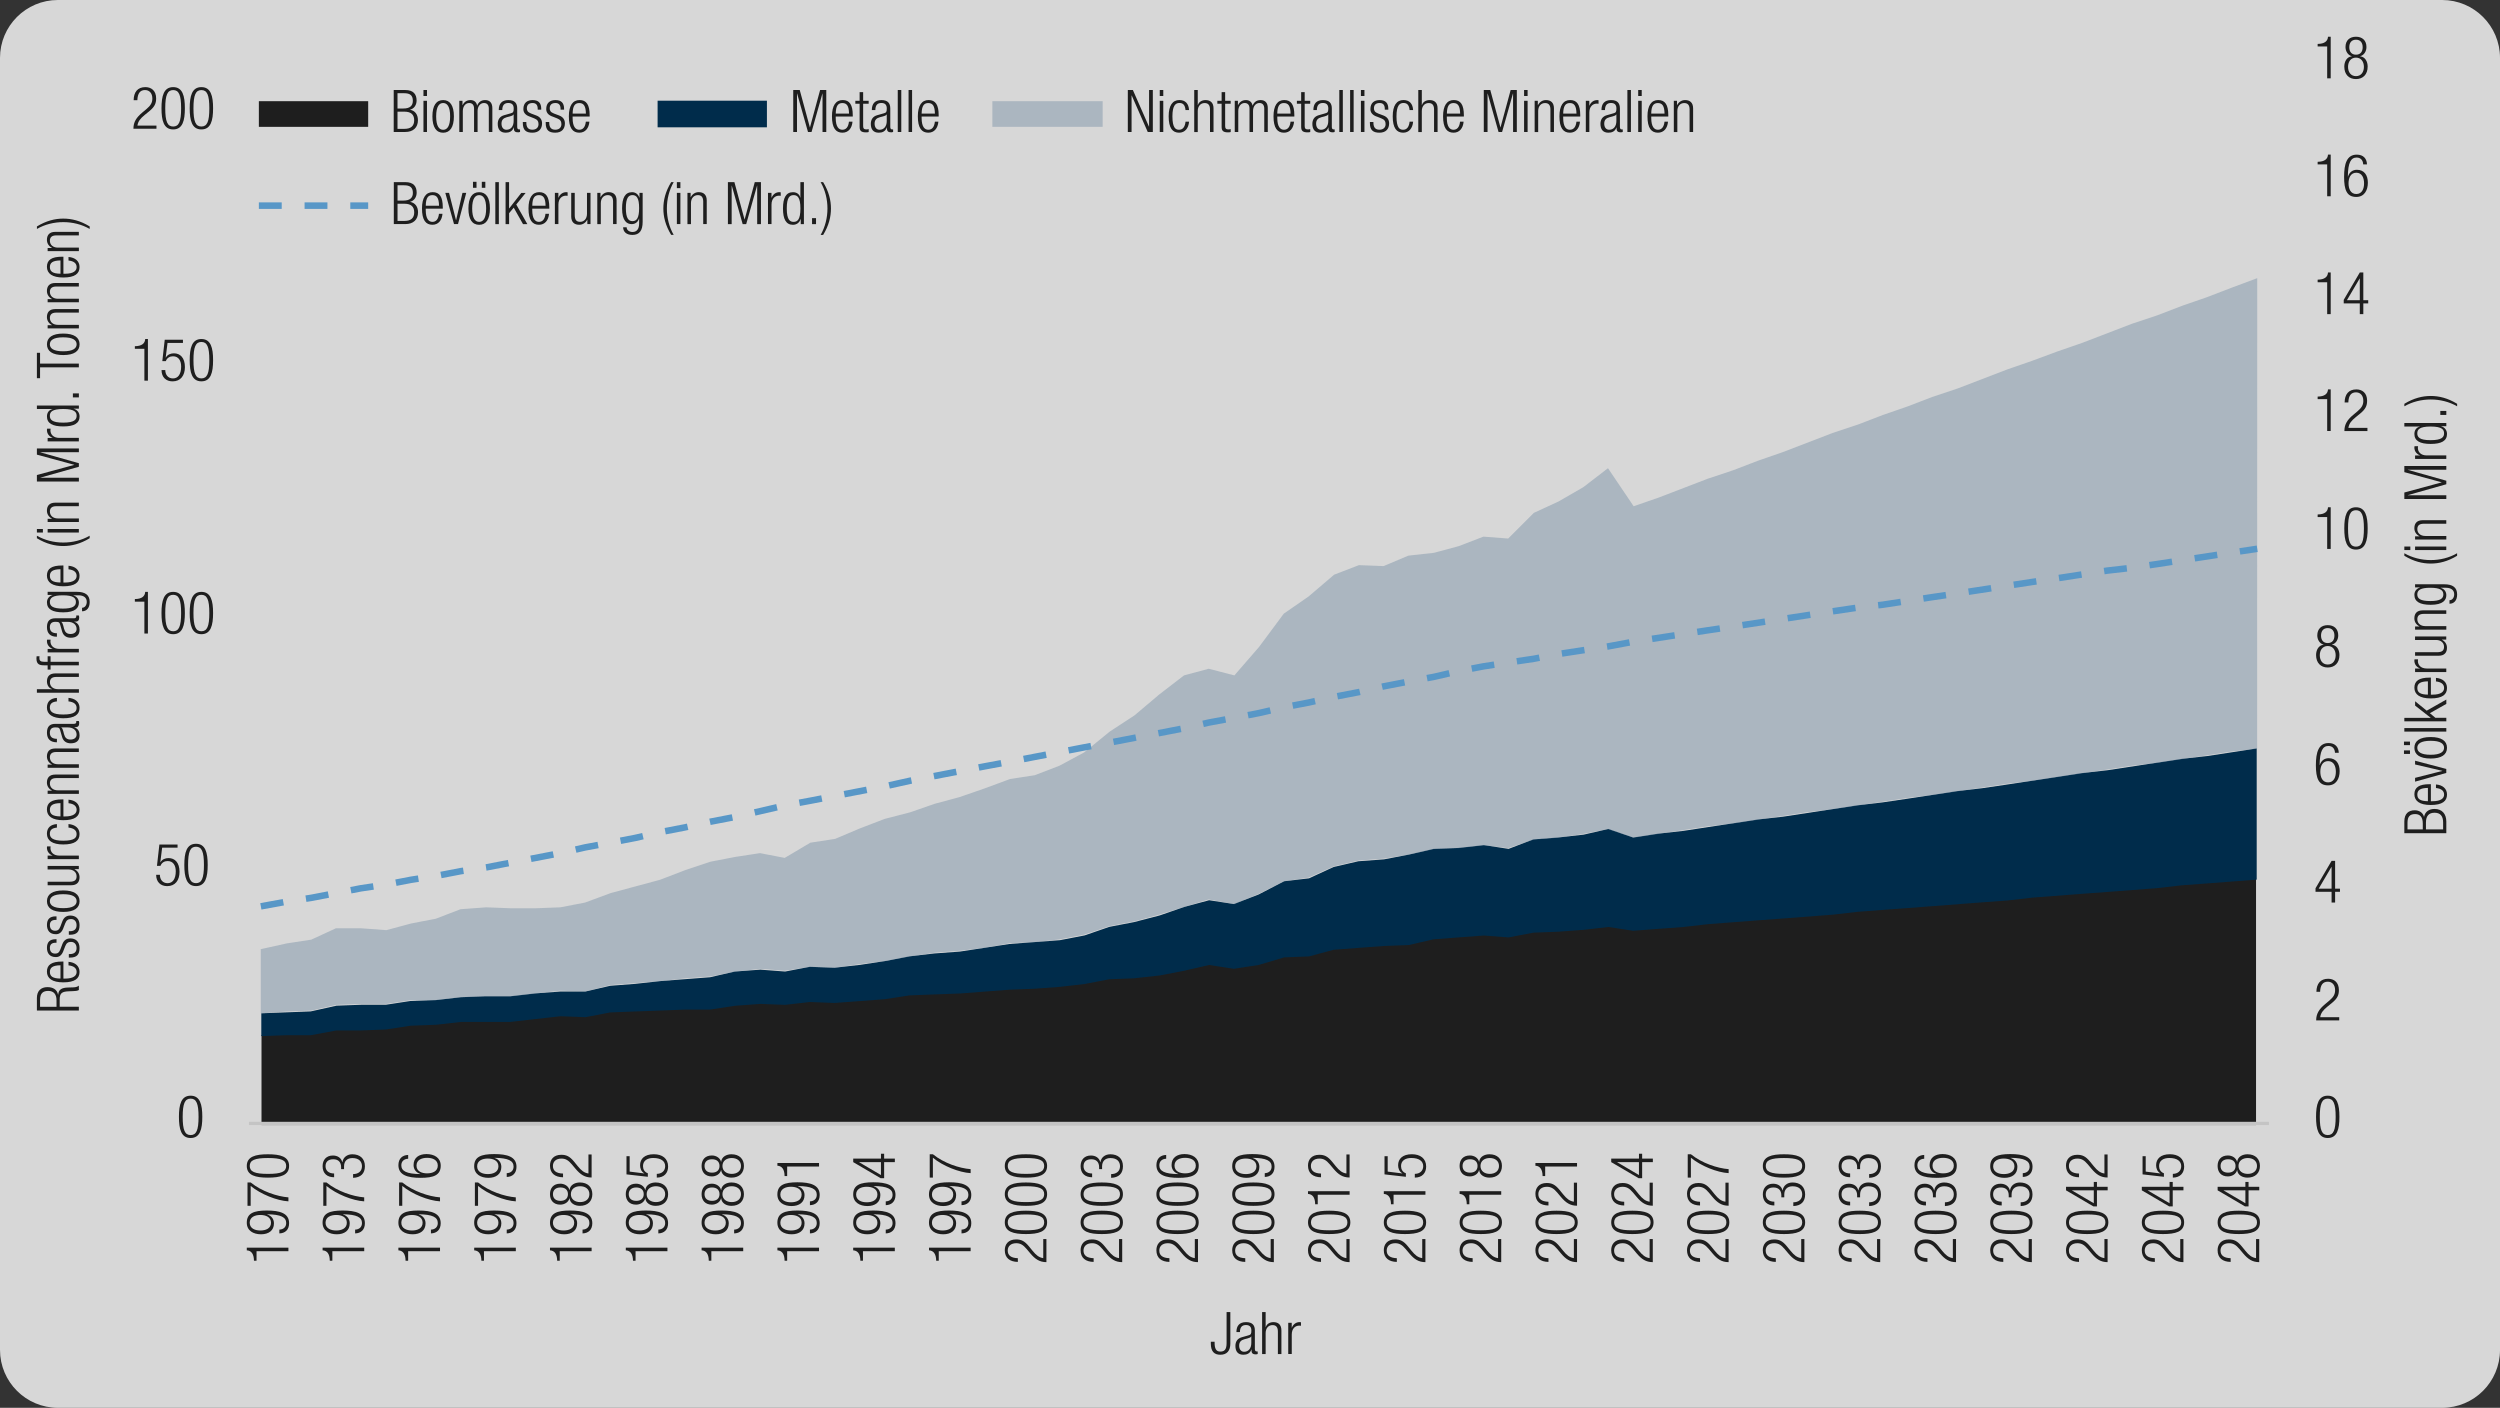 <svg xmlns="http://www.w3.org/2000/svg" id="Layer_2" viewBox="0 0 765.66 431.16"><rect x="0" y="0" width="765.66" height="431.16" fill="#333333" stroke="none"/><defs><style>.cls-2{fill:none}.cls-3{fill:#1e1e1e}.cls-2{stroke-miterlimit:10;stroke:#5897c7;stroke-dasharray:7 7;stroke-width:2px}.cls-7{fill:#6a869d;opacity:.4}.cls-8{fill:#002c4b}</style></defs><g id="Calque_1"><path fill="rgba(241,241,241,.86)" fill-rule="evenodd" d="M0 17.74C0 7.94 7.94 0 17.74 0h730.18c9.8 0 17.74 7.94 17.74 17.74v395.68c0 9.8-7.94 17.74-17.74 17.74H17.74c-9.8 0-17.74-7.94-17.74-17.74V17.74Z"/><path fill="#1e1e1e" stroke="#1e1e1e" stroke-miterlimit="10" d="m80.59 317.48 7.85-.58h7.55l7.55-1.16 7.55-.29 7.84-.29 7.55-.87 7.55-.29 7.55-.87h15.4l7.55-.87 7.55-.87h7.55l7.84-1.16 7.55-.29 7.55-.29 7.55-.58h7.84l7.55-1.16 7.55-.58 7.55.29 7.85-.58 7.55.29 7.55-.87 7.55-.58 7.84-.87 7.55-.29 7.55-.29 7.55-.87 7.84-.58 7.55-.29 7.55-.29 7.55-.87 7.85-1.46 7.55-.58 7.55-.87 7.55-1.46 7.55-1.46 7.84.87 7.55-1.16 7.55-2.04 7.55-.58 7.84-1.75 7.55-.87 7.56-.29 7.55-.58 7.84-1.46 7.55-.87 7.55-.29 7.55.58 7.84-1.46 7.55-.58 7.55-.58 7.55-.58 7.84.87 7.55-.58 7.56-.58 7.55-.58 7.84-.58 7.55-.58 7.55-.87 7.55-.58 7.55-.58 7.84-.58 7.55-.58 7.55-.58 7.55-.87 7.84-.58 7.56-.58 7.55-.58 7.55-.58 7.84-.58 7.55-.58 7.55-.87 7.55-.58 7.84-.58 7.55-.58 7.55-.58 7.55-.58 7.82-.6v74.53H80.59v-26.48Z"/><path d="m80.03 310.34 7.57-.29 7.57-.29 7.86-1.75 7.57-.29h7.57l7.57-1.16 7.86-.29 7.57-.87 7.57-.29h7.57l7.57-.87 7.86-.58h7.57l7.57-1.75 7.57-.58 7.86-.87 7.57-.58 7.57-.58 7.57-1.75 7.86-.58 7.57.58 7.57-1.46 7.57.29 7.86-.88 7.57-1.16 7.57-1.46 7.57-.87 7.86-.58 7.57-1.16 7.57-1.16 7.57-.58 7.86-.58 7.57-1.46 7.57-2.62 7.57-1.46 7.86-2.04 7.57-2.62 7.57-2.04 7.57 1.16 7.57-2.91 7.86-4.08 7.57-.87 7.57-3.49 7.57-1.75 7.86-.58 7.57-1.46 7.57-1.75 7.57-.29 7.86-.87 7.57 1.16 7.57-2.91 7.57-.58 7.86-.87 7.57-1.75 7.57 2.62 7.57-1.16 7.86-.87 7.57-1.16 7.57-1.16 7.57-1.16 7.86-.87 7.57-1.16 7.57-1.16 7.57-1.16 7.57-.87 7.86-1.16 7.57-1.16 7.57-1.16 7.57-.87 7.86-1.16 7.57-1.16 7.57-1.16 7.57-1.16 7.86-.87 7.57-1.16 7.57-1.16 7.57-1.16 7.86-.87 7.57-1.16 7.55-1.18v40.19l-7.55.58-7.57.58-7.86.58-7.57.87-7.57.58-7.57.58-7.86.58-7.57.58-7.57.58-7.57.87-7.86.58-7.57.58-7.57.58-7.57.58-7.86.58-7.57.58-7.57.87-7.57.58-7.57.58-7.86.58-7.57.58-7.57.58-7.57.87-7.86.58-7.57.58-7.57-1.16-7.57.87-7.86.58-7.57.29-7.57 1.46-7.57-.58-7.86.58-7.57.58-7.57 1.75-7.57.29-7.86.58-7.57.58-7.57 2.04-7.57.29-7.86 2.33-7.57 1.17-7.57-1.17-7.57 1.75-7.57 1.46-7.86.87-7.57.29-7.57 1.46-7.57.87-7.86.58-7.57.29-7.57.58-7.57.58-7.86.29-7.57.29-7.57 1.16-7.57.58-7.86.58-7.57-.29-7.57.87-7.57-.29-7.86.58-7.57 1.16h-7.57l-7.57.29-7.86.29-7.57.29-7.57 1.46-7.57-.29-7.86.87-7.57.87h-15.14l-7.57.87-7.86.29-7.57 1.16-7.57.29h-7.57l-7.86 1.46H87.6l-7.57.27v-6.97Z" class="cls-8"/><path d="m79.89 290.69 7.87-1.75 7.57-1.16 7.57-3.49h7.57l7.86.58 7.57-2.04 7.57-1.46 7.57-2.91 7.86-.58 7.57.29h7.57l7.57-.29 7.57-1.46 7.86-2.91 7.57-2.04 7.57-2.04 7.57-2.91 7.86-2.62 7.57-1.46 7.57-1.16 7.57 1.46 7.86-4.66 7.57-1.16 7.57-3.2 7.57-2.91 7.86-2.04 7.57-2.62 7.57-2.04 7.57-2.62 7.86-2.91 7.57-1.16 7.57-2.91 7.57-4.08 7.86-6.4 7.57-4.95 7.57-6.4 7.57-5.83 7.57-2.04 7.86 2.04 7.57-8.73 7.57-10.19 7.57-5.24 7.86-6.7 7.57-2.91 7.57.29 7.57-3.2 7.86-.87 7.57-2.04 7.57-2.91 7.57.58 7.86-7.86 7.57-3.49 7.57-4.37 7.57-5.82 7.86 11.65 7.57-2.62 7.57-2.91 7.57-2.91 7.86-2.62 7.57-2.91 7.57-2.62 7.57-2.91 7.57-2.91 7.86-2.62 7.57-2.91 7.57-2.62 7.57-2.91 7.86-2.62 7.57-2.91 7.57-2.91 7.57-2.62 7.86-2.91 7.57-2.62 7.57-2.91 7.57-2.91 7.86-2.62 7.57-2.91 7.57-2.62 7.57-2.91 7.84-2.92V229.3l-7.84.87-7.57 1.16-7.57 1.16-7.57 1.16-7.86.87-7.57 1.16-7.57 1.16-7.57 1.16-7.86 1.16-7.57.87-7.57 1.16-7.57 1.16-7.86 1.16-7.57.87-7.57 1.16-7.57 1.16-7.86 1.16-7.57.87-7.57 1.16-7.57 1.16-7.57 1.16-7.86.87-7.57 1.16-7.57 1.16-7.57 1.16-7.86-2.62-7.57 1.46-7.57 1.16-7.57.58-7.86 2.62-7.57-.87-7.57.87-7.57.29-7.86 1.75-7.57 1.16-7.57.58-7.57 1.75-7.86 3.49-7.57 1.16-7.57 3.78-7.57 3.2-7.86-1.46-7.57 2.33-7.57 2.33-7.57 2.04-7.57 1.46-7.86 2.62-7.57 1.46-7.57.87-7.57.29-7.86 1.46-7.57.87-7.57.58-7.57 1.16-7.86 1.46-7.57.87-7.57 1.16-7.57-.29-7.86 1.17-7.57-.59-7.57.88-7.57 1.46-7.86.58-7.57.87-7.57.58-7.57.58-7.86 2.04-7.57-.29-7.57.87-7.57.87h-7.57l-7.86.29-7.57.87h-7.57l-7.57 1.16h-7.86l-7.57.29-7.57 1.75-7.57.29-7.87.56v-19.78Z" class="cls-7"/><path fill="none" stroke="#c4c4c4" stroke-linejoin="round" d="M76.25 344.06H694.9"/><path d="m79.89 277.58 7.87-1.44 7.57-1.16 7.57-1.46 7.57-1.46 7.86-1.16 7.57-1.46 7.57-1.16 7.57-1.46 7.86-1.16 7.57-1.46 7.57-1.46 7.57-1.46 7.57-1.75 7.86-1.46 7.57-1.46 7.57-1.75 7.57-1.46 7.86-1.75 7.57-1.46 7.57-1.75 7.57-1.75 7.86-1.46 7.57-1.46 7.57-1.46 7.57-1.46 7.86-1.75 7.57-1.46 7.57-1.46 7.57-1.46 7.86-1.46 7.57-1.46 7.57-1.46 7.57-1.46 7.86-1.46 7.57-1.46 7.57-1.46 7.57-1.46 7.57-1.75 7.86-1.46 7.57-1.46 7.57-1.75 7.57-1.46 7.86-1.75 7.57-1.46 7.57-1.75 7.57-1.46 7.86-1.46 7.57-1.75 7.57-1.46 7.57-1.16 7.86-1.16 7.57-1.46 7.57-1.16 7.57-1.16 7.86-1.46 7.57-1.16 7.57-1.16 7.57-1.16 7.86-1.16 7.57-1.16 7.57-1.16 7.57-1.16 7.57-1.16 7.86-1.16 7.57-.87 7.57-1.16 7.57-1.16 7.86-1.16 7.57-1.16 7.57-1.16 7.57-1.16 7.86-1.16 7.57-1.16 7.57-1.16 7.57-.87 7.86-1.16 7.57-1.16 7.57-1.16 7.57-1.16 7.84-1.18" class="cls-2"/><g><path d="M712.9 335.57c2.9 0 3.58 2.72 3.58 6.48s-.68 6.48-3.58 6.48-3.58-2.72-3.58-6.48.68-6.48 3.58-6.48Zm0 12.06c1.75 0 2.43-1.49 2.43-5.58s-.68-5.58-2.43-5.58-2.43 1.49-2.43 5.58.68 5.58 2.43 5.58ZM709.43 303.76c.04-2.47 1.21-4 3.6-4 1.73 0 3.29 1.03 3.29 3.46 0 1.55-.47 2.58-2.11 3.93l-1.39 1.13c-1.33 1.1-2.03 1.93-2.23 3.26h5.83v.97h-7.06c0-2.11.96-3.47 2.67-4.92l1.37-1.15c1.28-1.08 1.76-1.95 1.76-3.17 0-1.69-.94-2.61-2.25-2.61-1.46 0-2.27.97-2.34 3.1h-1.15ZM714.08 273.13h-4.92v-1.08l4.92-8.39h1.08v8.5h1.49v.97h-1.49v3.28h-1.08v-3.28Zm0-.97v-6.66h-.04l-3.91 6.66h3.94ZM715.12 230.55c-.05-1.24-.76-2.09-2.02-2.09-1.76 0-2.63 1.58-2.68 5.8l.04.04c.41-1.31 1.39-2.09 2.74-2.09 2.21 0 3.35 1.62 3.35 3.96s-1.1 4.36-3.55 4.36c-2.88 0-3.73-2.12-3.73-6.14s.83-6.82 3.89-6.82c2.02 0 3.08 1.24 3.12 2.99h-1.15Zm-2.11 9.07c1.76 0 2.38-1.62 2.38-3.26s-.61-3.26-2.38-3.26-2.38 1.62-2.38 3.26.63 3.26 2.38 3.26ZM711.63 197.46v-.04c-1.26-.32-1.93-1.6-1.93-2.81 0-2.09 1.35-3.15 3.21-3.15s3.21 1.06 3.21 3.15c0 1.21-.65 2.48-1.93 2.81v.04c1.57.16 2.3 1.66 2.3 3.15 0 2.41-1.44 3.82-3.58 3.82s-3.58-1.4-3.58-3.82c0-1.49.74-2.99 2.3-3.15Zm1.27 6.06c1.62 0 2.43-1.3 2.43-2.83s-.81-2.84-2.43-2.84-2.43 1.3-2.43 2.84.81 2.83 2.43 2.83Zm0-6.57c1.39 0 2.05-.94 2.05-2.29s-.67-2.3-2.05-2.3-2.05.94-2.05 2.3.68 2.29 2.05 2.29Z" class="cls-3"/><g><path d="M712.73 158.35h-2.92v-.79c2.14-.02 3.1-.86 3.17-2.2h.83v12.75h-1.08v-9.76ZM721.55 155.36c2.9 0 3.58 2.72 3.58 6.48s-.68 6.48-3.58 6.48-3.58-2.72-3.58-6.48.68-6.48 3.58-6.48Zm0 12.06c1.75 0 2.43-1.49 2.43-5.58s-.68-5.58-2.43-5.58-2.43 1.49-2.43 5.58.68 5.58 2.43 5.58Z" class="cls-3"/></g><g><path d="M712.73 122.25h-2.92v-.79c2.14-.02 3.1-.86 3.17-2.2h.83v12.75h-1.08v-9.76ZM718.07 123.26c.04-2.47 1.21-4 3.6-4 1.73 0 3.29 1.03 3.29 3.46 0 1.55-.47 2.58-2.11 3.93l-1.39 1.13c-1.33 1.1-2.03 1.93-2.23 3.26h5.83v.97H718c0-2.11.95-3.47 2.67-4.92l1.37-1.15c1.28-1.08 1.76-1.95 1.76-3.17 0-1.69-.94-2.61-2.25-2.61-1.46 0-2.27.97-2.34 3.1h-1.15Z" class="cls-3"/></g><g><path d="M712.73 86.44h-2.92v-.79c2.14-.02 3.1-.86 3.17-2.2h.83V96.2h-1.08v-9.76ZM722.72 92.92h-4.92v-1.08l4.92-8.39h1.08v8.5h1.5v.97h-1.5v3.28h-1.08v-3.28Zm0-.97v-6.66h-.04l-3.91 6.66h3.94Z" class="cls-3"/></g><g><path d="M712.73 50.34h-2.92v-.79c2.14-.02 3.1-.86 3.17-2.2h.83V60.1h-1.08v-9.76ZM723.76 50.34c-.05-1.24-.76-2.09-2.02-2.09-1.76 0-2.63 1.58-2.68 5.8l.04.04c.41-1.31 1.39-2.09 2.74-2.09 2.21 0 3.35 1.62 3.35 3.96s-1.1 4.36-3.55 4.36c-2.88 0-3.73-2.12-3.73-6.14s.83-6.82 3.89-6.82c2.02 0 3.08 1.24 3.12 2.99h-1.15Zm-2.11 9.08c1.76 0 2.38-1.62 2.38-3.26s-.61-3.26-2.38-3.26-2.38 1.62-2.38 3.26.63 3.26 2.38 3.26Z" class="cls-3"/></g><g><path d="M712.73 14.24h-2.92v-.79c2.14-.02 3.1-.86 3.17-2.2h.83V24h-1.08v-9.76ZM720.27 17.25v-.04c-1.26-.32-1.93-1.6-1.93-2.81 0-2.09 1.35-3.15 3.21-3.15s3.21 1.06 3.21 3.15c0 1.21-.65 2.48-1.93 2.81v.04c1.57.16 2.3 1.66 2.3 3.15 0 2.41-1.44 3.82-3.58 3.82s-3.58-1.4-3.58-3.82c0-1.49.74-2.99 2.3-3.15Zm1.28 6.07c1.62 0 2.43-1.3 2.43-2.83s-.81-2.84-2.43-2.84-2.43 1.3-2.43 2.84.81 2.83 2.43 2.83Zm0-6.57c1.39 0 2.05-.94 2.05-2.29s-.67-2.3-2.05-2.3-2.05.94-2.05 2.3.68 2.29 2.05 2.29Z" class="cls-3"/></g></g><g><path d="M58.38 335.57c2.9 0 3.58 2.72 3.58 6.48s-.68 6.48-3.58 6.48-3.58-2.72-3.58-6.48.68-6.48 3.58-6.48Zm0 12.06c1.75 0 2.43-1.49 2.43-5.58s-.68-5.58-2.43-5.58-2.43 1.49-2.43 5.58.68 5.58 2.43 5.58Z" class="cls-3"/><g><path d="M54.38 258.64v.97h-4.72l-.56 4.45.04.04c.49-.94 1.53-1.3 2.47-1.3 1.96 0 3.37 1.39 3.37 4.21 0 2.56-1.28 4.38-3.78 4.38-1.98 0-3.38-1.24-3.38-3.47h1.15c0 1.44.83 2.57 2.36 2.57s2.5-1.26 2.5-3.65c0-1.76-.77-3.13-2.48-3.13-.95 0-1.84.45-2.2 1.48h-1.08l.74-6.54h5.58ZM60.03 258.42c2.9 0 3.58 2.72 3.58 6.48s-.68 6.48-3.58 6.48-3.58-2.72-3.58-6.48.68-6.48 3.58-6.48Zm0 12.06c1.75 0 2.43-1.49 2.43-5.58s-.68-5.58-2.43-5.58-2.43 1.49-2.43 5.58.68 5.58 2.43 5.58Z" class="cls-3"/></g><g><path d="M44.22 184.26H41.3v-.79c2.14-.02 3.1-.86 3.17-2.2h.83v12.75h-1.08v-9.76ZM53.04 181.27c2.9 0 3.58 2.72 3.58 6.48s-.68 6.48-3.58 6.48-3.58-2.72-3.58-6.48.68-6.48 3.58-6.48Zm0 12.06c1.75 0 2.43-1.49 2.43-5.58s-.68-5.58-2.43-5.58-2.43 1.49-2.43 5.58.68 5.58 2.43 5.58ZM61.68 181.27c2.9 0 3.58 2.72 3.58 6.48s-.68 6.48-3.58 6.48-3.58-2.72-3.58-6.48.68-6.48 3.58-6.48Zm0 12.06c1.75 0 2.43-1.49 2.43-5.58s-.68-5.58-2.43-5.58-2.43 1.49-2.43 5.58.68 5.58 2.43 5.58Z" class="cls-3"/></g><g><path d="M44.22 106.82H41.3v-.79c2.14-.02 3.1-.86 3.17-2.2h.83v12.75h-1.08v-9.76ZM56.03 104.05v.97h-4.72l-.56 4.45.04.04c.49-.94 1.53-1.3 2.47-1.3 1.96 0 3.37 1.39 3.37 4.21 0 2.56-1.28 4.38-3.78 4.38-1.98 0-3.38-1.24-3.38-3.47h1.15c0 1.44.83 2.57 2.36 2.57s2.5-1.26 2.5-3.65c0-1.76-.77-3.13-2.49-3.13-.95 0-1.84.45-2.2 1.48h-1.08l.74-6.54h5.58ZM61.68 103.83c2.9 0 3.58 2.72 3.58 6.48s-.68 6.48-3.58 6.48-3.58-2.72-3.58-6.48.68-6.48 3.58-6.48Zm0 12.06c1.75 0 2.43-1.49 2.43-5.58s-.68-5.58-2.43-5.58-2.43 1.49-2.43 5.58.68 5.58 2.43 5.58Z" class="cls-3"/></g><g><path d="M40.93 30.68c.04-2.47 1.21-4 3.6-4 1.73 0 3.29 1.03 3.29 3.46 0 1.55-.47 2.58-2.11 3.93l-1.39 1.13c-1.33 1.1-2.03 1.93-2.23 3.26h5.83v.97h-7.06c0-2.11.96-3.47 2.67-4.92l1.37-1.15c1.28-1.08 1.76-1.95 1.76-3.17 0-1.69-.94-2.61-2.25-2.61-1.46 0-2.27.97-2.34 3.1h-1.15ZM53.04 26.68c2.9 0 3.58 2.72 3.58 6.48s-.68 6.48-3.58 6.48-3.58-2.72-3.58-6.48.68-6.48 3.58-6.48Zm0 12.07c1.75 0 2.43-1.49 2.43-5.58s-.68-5.58-2.43-5.58-2.43 1.49-2.43 5.58.68 5.58 2.43 5.58ZM61.68 26.68c2.9 0 3.58 2.72 3.58 6.48s-.68 6.48-3.58 6.48-3.58-2.72-3.58-6.48.68-6.48 3.58-6.48Zm0 12.07c1.75 0 2.43-1.49 2.43-5.58s-.68-5.58-2.43-5.58-2.43 1.49-2.43 5.58.68 5.58 2.43 5.58Z" class="cls-3"/></g></g><g><g><path d="M78.57 383.19v2.92h-.79c-.02-2.14-.86-3.1-2.2-3.17v-.83h12.75v1.08h-9.76ZM85.56 376.59c1.24-.05 2.09-.76 2.09-2.02 0-1.76-1.58-2.63-5.8-2.68l-.04.04c1.31.42 2.09 1.39 2.09 2.74 0 2.21-1.62 3.35-3.96 3.35s-4.36-1.1-4.36-3.55c0-2.88 2.12-3.73 6.14-3.73s6.82.83 6.82 3.89c0 2.02-1.24 3.08-2.99 3.12v-1.15ZM83 374.48c0-1.75-1.62-2.38-3.26-2.38s-3.26.63-3.26 2.38 1.62 2.38 3.26 2.38 3.26-.61 3.26-2.38ZM75.8 369.31v-7.17h.97c3.37 2.74 8.1 4.3 11.56 4.57v1.22c-3.51-.2-8.52-2.2-11.56-4.72v6.09h-.97ZM75.58 357.09c0-2.9 2.72-3.58 6.48-3.58s6.48.68 6.48 3.58-2.72 3.58-6.48 3.58-6.48-.68-6.48-3.58Zm12.07 0c0-1.75-1.5-2.43-5.58-2.43s-5.58.68-5.58 2.43 1.5 2.43 5.58 2.43 5.58-.68 5.58-2.43Z" class="cls-3"/></g><g><path d="M101.79 383.19v2.92H101c-.02-2.14-.86-3.1-2.2-3.17v-.83h12.75v1.08h-9.76ZM108.77 376.59c1.24-.05 2.09-.76 2.09-2.02 0-1.76-1.58-2.63-5.8-2.68l-.04.04c1.31.42 2.09 1.39 2.09 2.74 0 2.21-1.62 3.35-3.96 3.35s-4.36-1.1-4.36-3.55c0-2.88 2.12-3.73 6.14-3.73s6.82.83 6.82 3.89c0 2.02-1.24 3.08-2.99 3.12v-1.15Zm-2.55-2.11c0-1.75-1.62-2.38-3.26-2.38s-3.26.63-3.26 2.38 1.62 2.38 3.26 2.38 3.26-.61 3.26-2.38ZM99.01 369.31v-7.17h.97c3.37 2.74 8.1 4.3 11.56 4.57v1.22c-3.51-.2-8.52-2.2-11.56-4.72v6.09h-.97ZM104.47 358.04v-.59c0-1.53-.87-2.41-2.38-2.41s-2.39.72-2.39 2.11c0 1.28.83 2.23 2.63 2.25v1.15c-2.12 0-3.53-1.15-3.53-3.4 0-1.96 1.19-3.26 3.15-3.26 1.4 0 2.54.67 2.88 2.05h.04c.22-1.51 1.46-2.43 3.02-2.43 2.3 0 3.87 1.26 3.87 3.66 0 2.2-1.24 3.47-3.62 3.56v-1.15c1.49 0 2.72-.77 2.72-2.41 0-1.3-.79-2.5-2.93-2.5-1.66 0-2.56.99-2.56 2.54v.85h-.9Z" class="cls-3"/></g><g><path d="M125 383.19v2.92h-.79c-.02-2.14-.86-3.1-2.2-3.17v-.83h12.75v1.08H125ZM131.99 376.59c1.24-.05 2.09-.76 2.09-2.02 0-1.76-1.58-2.63-5.8-2.68l-.04.04c1.31.42 2.09 1.39 2.09 2.74 0 2.21-1.62 3.35-3.96 3.35s-4.36-1.1-4.36-3.55c0-2.88 2.12-3.73 6.14-3.73s6.82.83 6.82 3.89c0 2.02-1.24 3.08-2.99 3.12v-1.15Zm-2.56-2.11c0-1.75-1.62-2.38-3.26-2.38s-3.26.63-3.26 2.38 1.62 2.38 3.26 2.38 3.26-.61 3.26-2.38ZM122.23 369.31v-7.17h.97c3.37 2.74 8.1 4.3 11.56 4.57v1.22c-3.51-.2-8.52-2.2-11.56-4.72v6.09h-.97ZM125 354.88c-1.24.05-2.09.76-2.09 2.02 0 1.76 1.58 2.63 5.8 2.68l.04-.04c-1.31-.41-2.09-1.39-2.09-2.74 0-2.21 1.62-3.35 3.96-3.35s4.36 1.1 4.36 3.55c0 2.88-2.12 3.73-6.14 3.73s-6.82-.83-6.82-3.89c0-2.02 1.24-3.08 2.99-3.12v1.15Zm9.08 2.1c0-1.76-1.62-2.38-3.26-2.38s-3.26.61-3.26 2.38 1.62 2.38 3.26 2.38 3.26-.63 3.26-2.38Z" class="cls-3"/></g><g><path d="M148.22 383.19v2.92h-.79c-.02-2.14-.86-3.1-2.2-3.17v-.83h12.75v1.08h-9.76ZM155.2 376.59c1.24-.05 2.09-.76 2.09-2.02 0-1.76-1.58-2.63-5.8-2.68l-.04.04c1.31.42 2.09 1.39 2.09 2.74 0 2.21-1.62 3.35-3.96 3.35s-4.36-1.1-4.36-3.55c0-2.88 2.12-3.73 6.14-3.73s6.82.83 6.82 3.89c0 2.02-1.24 3.08-2.99 3.12v-1.15Zm-2.55-2.11c0-1.75-1.62-2.38-3.26-2.38s-3.26.63-3.26 2.38 1.62 2.38 3.26 2.38 3.26-.61 3.26-2.38ZM145.44 369.31v-7.17h.97c3.37 2.74 8.1 4.3 11.56 4.57v1.22c-3.51-.2-8.52-2.2-11.56-4.72v6.09h-.97ZM155.2 359.3c1.24-.05 2.09-.76 2.09-2.02 0-1.76-1.58-2.63-5.8-2.68l-.04.04c1.31.41 2.09 1.39 2.09 2.74 0 2.21-1.62 3.35-3.96 3.35s-4.36-1.1-4.36-3.55c0-2.88 2.12-3.73 6.14-3.73s6.82.83 6.82 3.89c0 2.02-1.24 3.08-2.99 3.12v-1.15Zm-2.55-2.1c0-1.75-1.62-2.38-3.26-2.38s-3.26.63-3.26 2.38 1.62 2.38 3.26 2.38 3.26-.61 3.26-2.38Z" class="cls-3"/></g><g><path d="M171.43 383.19v2.92h-.79c-.02-2.14-.86-3.1-2.2-3.17v-.83h12.75v1.08h-9.76ZM178.42 376.59c1.24-.05 2.09-.76 2.09-2.02 0-1.76-1.58-2.63-5.8-2.68l-.04.04c1.31.42 2.09 1.39 2.09 2.74 0 2.21-1.62 3.35-3.96 3.35s-4.36-1.1-4.36-3.55c0-2.88 2.12-3.73 6.14-3.73s6.82.83 6.82 3.89c0 2.02-1.24 3.08-2.99 3.12v-1.15Zm-2.56-2.11c0-1.75-1.62-2.38-3.26-2.38s-3.26.63-3.26 2.38 1.62 2.38 3.26 2.38 3.26-.61 3.26-2.38ZM174.44 367.01h-.04c-.32 1.26-1.6 1.93-2.81 1.93-2.09 0-3.15-1.35-3.15-3.21s1.06-3.21 3.15-3.21c1.21 0 2.48.65 2.81 1.93h.04c.16-1.57 1.66-2.3 3.15-2.3 2.41 0 3.82 1.44 3.82 3.58s-1.4 3.58-3.82 3.58c-1.5 0-2.99-.74-3.15-2.3Zm-.5-1.28c0-1.39-.94-2.05-2.29-2.05s-2.3.67-2.3 2.05.94 2.05 2.3 2.05 2.29-.68 2.29-2.05Zm6.57 0c0-1.62-1.3-2.43-2.83-2.43s-2.84.81-2.84 2.43 1.3 2.43 2.84 2.43 2.83-.81 2.83-2.43ZM172.44 360.56c-2.47-.04-4-1.21-4-3.6 0-1.73 1.03-3.29 3.46-3.29 1.55 0 2.58.47 3.93 2.11l1.13 1.39c1.1 1.33 1.93 2.03 3.26 2.23v-5.83h.97v7.06c-2.11 0-3.47-.95-4.92-2.67l-1.15-1.37c-1.08-1.28-1.94-1.76-3.17-1.76-1.69 0-2.61.94-2.61 2.25 0 1.46.97 2.27 3.1 2.34v1.15Z" class="cls-3"/></g><g><path d="M194.65 383.19v2.92h-.79c-.02-2.14-.86-3.1-2.2-3.17v-.83h12.75v1.08h-9.76ZM201.63 376.59c1.24-.05 2.09-.76 2.09-2.02 0-1.76-1.58-2.63-5.8-2.68l-.04.04c1.31.42 2.09 1.39 2.09 2.74 0 2.21-1.62 3.35-3.96 3.35s-4.36-1.1-4.36-3.55c0-2.88 2.12-3.73 6.14-3.73s6.82.83 6.82 3.89c0 2.02-1.24 3.08-2.99 3.12v-1.15Zm-2.55-2.11c0-1.75-1.62-2.38-3.26-2.38s-3.26.63-3.26 2.38 1.62 2.38 3.26 2.38 3.26-.61 3.26-2.38ZM197.65 367.01h-.04c-.32 1.26-1.6 1.93-2.81 1.93-2.09 0-3.15-1.35-3.15-3.21s1.06-3.21 3.15-3.21c1.21 0 2.48.65 2.81 1.93h.04c.16-1.57 1.66-2.3 3.15-2.3 2.41 0 3.82 1.44 3.82 3.58s-1.4 3.58-3.82 3.58c-1.49 0-2.99-.74-3.15-2.3Zm-.5-1.28c0-1.39-.94-2.05-2.29-2.05s-2.3.67-2.3 2.05.94 2.05 2.3 2.05 2.29-.68 2.29-2.05Zm6.57 0c0-1.62-1.3-2.43-2.83-2.43s-2.84.81-2.84 2.43 1.3 2.43 2.84 2.43 2.83-.81 2.83-2.43ZM191.87 354.1h.97v4.72l4.45.56.04-.04c-.94-.49-1.3-1.53-1.3-2.47 0-1.96 1.39-3.37 4.21-3.37 2.56 0 4.38 1.28 4.38 3.78 0 1.98-1.24 3.38-3.47 3.38v-1.15c1.44 0 2.57-.83 2.57-2.36s-1.26-2.5-3.66-2.5c-1.76 0-3.13.77-3.13 2.48 0 .96.45 1.84 1.48 2.2v1.08l-6.54-.74v-5.58Z" class="cls-3"/></g><g><path d="M217.86 383.19v2.92h-.79c-.02-2.14-.86-3.1-2.2-3.17v-.83h12.75v1.08h-9.76ZM224.85 376.59c1.24-.05 2.09-.76 2.09-2.02 0-1.76-1.58-2.63-5.8-2.68l-.04.04c1.31.42 2.09 1.39 2.09 2.74 0 2.21-1.62 3.35-3.96 3.35s-4.36-1.1-4.36-3.55c0-2.88 2.12-3.73 6.14-3.73s6.82.83 6.82 3.89c0 2.02-1.24 3.08-2.99 3.12v-1.15Zm-2.56-2.11c0-1.75-1.62-2.38-3.26-2.38s-3.26.63-3.26 2.38 1.62 2.38 3.26 2.38 3.26-.61 3.26-2.38ZM220.87 367.01h-.04c-.32 1.26-1.6 1.93-2.81 1.93-2.09 0-3.15-1.35-3.15-3.21s1.06-3.21 3.15-3.21c1.21 0 2.48.65 2.81 1.93h.04c.16-1.57 1.66-2.3 3.15-2.3 2.41 0 3.82 1.44 3.82 3.58s-1.4 3.58-3.82 3.58c-1.5 0-2.99-.74-3.15-2.3Zm-.51-1.28c0-1.39-.94-2.05-2.29-2.05s-2.3.67-2.3 2.05.94 2.05 2.3 2.05 2.29-.68 2.29-2.05Zm6.58 0c0-1.62-1.3-2.43-2.83-2.43s-2.85.81-2.85 2.43 1.3 2.43 2.85 2.43 2.83-.81 2.83-2.43ZM220.87 358.37h-.04c-.32 1.26-1.6 1.93-2.81 1.93-2.09 0-3.15-1.35-3.15-3.21s1.06-3.21 3.15-3.21c1.21 0 2.48.65 2.81 1.93h.04c.16-1.57 1.66-2.3 3.15-2.3 2.41 0 3.82 1.44 3.82 3.58s-1.4 3.58-3.82 3.58c-1.5 0-2.99-.74-3.15-2.3Zm-.51-1.28c0-1.39-.94-2.05-2.29-2.05s-2.3.67-2.3 2.05.94 2.05 2.3 2.05 2.29-.68 2.29-2.05Zm6.58 0c0-1.62-1.3-2.43-2.83-2.43s-2.85.81-2.85 2.43 1.3 2.43 2.85 2.43 2.83-.81 2.83-2.43Z" class="cls-3"/></g><g><path d="M241.08 383.19v2.92h-.79c-.02-2.14-.86-3.1-2.2-3.17v-.83h12.75v1.08h-9.76ZM248.06 376.59c1.24-.05 2.09-.76 2.09-2.02 0-1.76-1.58-2.63-5.8-2.68l-.04.04c1.31.42 2.09 1.39 2.09 2.74 0 2.21-1.62 3.35-3.96 3.35s-4.36-1.1-4.36-3.55c0-2.88 2.12-3.73 6.14-3.73s6.82.83 6.82 3.89c0 2.02-1.24 3.08-2.99 3.12v-1.15Zm-2.55-2.11c0-1.75-1.62-2.38-3.26-2.38s-3.26.63-3.26 2.38 1.62 2.38 3.26 2.38 3.26-.61 3.26-2.38ZM248.06 367.94c1.24-.05 2.09-.76 2.09-2.02 0-1.76-1.58-2.63-5.8-2.68l-.04.04c1.31.42 2.09 1.39 2.09 2.74 0 2.21-1.62 3.35-3.96 3.35s-4.36-1.1-4.36-3.55c0-2.88 2.12-3.73 6.14-3.73s6.82.83 6.82 3.89c0 2.02-1.24 3.08-2.99 3.12v-1.15Zm-2.55-2.1c0-1.75-1.62-2.38-3.26-2.38s-3.26.63-3.26 2.38 1.62 2.38 3.26 2.38 3.26-.61 3.26-2.38ZM241.08 357.27v2.92h-.79c-.02-2.14-.86-3.1-2.2-3.17v-.83h12.75v1.08h-9.76Z" class="cls-3"/></g><g><path d="M264.29 383.19v2.92h-.79c-.02-2.14-.86-3.1-2.2-3.17v-.83h12.75v1.08h-9.76ZM271.28 376.59c1.24-.05 2.09-.76 2.09-2.02 0-1.76-1.58-2.63-5.8-2.68l-.04.04c1.31.42 2.09 1.39 2.09 2.74 0 2.21-1.62 3.35-3.96 3.35s-4.36-1.1-4.36-3.55c0-2.88 2.12-3.73 6.14-3.73s6.82.83 6.82 3.89c0 2.02-1.24 3.08-2.99 3.12v-1.15Zm-2.56-2.11c0-1.75-1.62-2.38-3.26-2.38s-3.26.63-3.26 2.38 1.62 2.38 3.26 2.38 3.26-.61 3.26-2.38ZM271.28 367.94c1.24-.05 2.09-.76 2.09-2.02 0-1.76-1.58-2.63-5.8-2.68l-.04.04c1.31.42 2.09 1.39 2.09 2.74 0 2.21-1.62 3.35-3.96 3.35s-4.36-1.1-4.36-3.55c0-2.88 2.12-3.73 6.14-3.73s6.82.83 6.82 3.89c0 2.02-1.24 3.08-2.99 3.12v-1.15Zm-2.56-2.1c0-1.75-1.62-2.38-3.26-2.38s-3.26.63-3.26 2.38 1.62 2.38 3.26 2.38 3.26-.61 3.26-2.38ZM270.78 355.92v4.92h-1.08l-8.39-4.92v-1.08h8.5v-1.49h.97v1.49h3.28v1.08h-3.28Zm-.98 0h-6.66v.04l6.66 3.91v-3.94Z" class="cls-3"/></g><g><path d="M287.51 383.19v2.92h-.79c-.02-2.14-.87-3.1-2.2-3.17v-.83h12.75v1.08h-9.76ZM294.49 376.59c1.24-.05 2.09-.76 2.09-2.02 0-1.76-1.58-2.63-5.8-2.68l-.04.04c1.31.42 2.09 1.39 2.09 2.74 0 2.21-1.62 3.35-3.96 3.35s-4.36-1.1-4.36-3.55c0-2.88 2.12-3.73 6.14-3.73s6.82.83 6.82 3.89c0 2.02-1.24 3.08-2.99 3.12v-1.15Zm-2.55-2.11c0-1.75-1.62-2.38-3.26-2.38s-3.26.63-3.26 2.38 1.62 2.38 3.26 2.38 3.26-.61 3.26-2.38ZM294.49 367.94c1.24-.05 2.09-.76 2.09-2.02 0-1.76-1.58-2.63-5.8-2.68l-.04.04c1.31.42 2.09 1.39 2.09 2.74 0 2.21-1.62 3.35-3.96 3.35s-4.36-1.1-4.36-3.55c0-2.88 2.12-3.73 6.14-3.73s6.82.83 6.82 3.89c0 2.02-1.24 3.08-2.99 3.12v-1.15Zm-2.55-2.1c0-1.75-1.62-2.38-3.26-2.38s-3.26.63-3.26 2.38 1.62 2.38 3.26 2.38 3.26-.61 3.26-2.38ZM284.74 360.67v-7.17h.97c3.37 2.74 8.1 4.3 11.56 4.57v1.22c-3.51-.2-8.52-2.2-11.56-4.72v6.09h-.97Z" class="cls-3"/></g><g><path d="M311.73 386.48c-2.47-.04-4-1.21-4-3.6 0-1.73 1.03-3.29 3.46-3.29 1.55 0 2.58.47 3.93 2.11l1.13 1.39c1.1 1.33 1.93 2.03 3.26 2.23v-5.83h.97v7.06c-2.11 0-3.47-.95-4.92-2.67l-1.15-1.37c-1.08-1.28-1.94-1.76-3.17-1.76-1.69 0-2.61.94-2.61 2.25 0 1.46.97 2.27 3.1 2.34v1.15ZM307.73 374.37c0-2.9 2.72-3.58 6.48-3.58s6.48.68 6.48 3.58-2.72 3.58-6.48 3.58-6.48-.68-6.48-3.58Zm12.07 0c0-1.75-1.5-2.43-5.58-2.43s-5.58.68-5.58 2.43 1.5 2.43 5.58 2.43 5.58-.68 5.58-2.43ZM307.73 365.73c0-2.9 2.72-3.58 6.48-3.58s6.48.68 6.48 3.58-2.72 3.58-6.48 3.58-6.48-.68-6.48-3.58Zm12.07 0c0-1.75-1.5-2.43-5.58-2.43s-5.58.68-5.58 2.43 1.5 2.43 5.58 2.43 5.58-.68 5.58-2.43ZM307.73 357.09c0-2.9 2.72-3.58 6.48-3.58s6.48.68 6.48 3.58-2.72 3.58-6.48 3.58-6.48-.68-6.48-3.58Zm12.07 0c0-1.75-1.5-2.43-5.58-2.43s-5.58.68-5.58 2.43 1.5 2.43 5.58 2.43 5.58-.68 5.58-2.43Z" class="cls-3"/></g><g><path d="M334.95 386.48c-2.47-.04-4-1.21-4-3.6 0-1.73 1.03-3.29 3.46-3.29 1.55 0 2.58.47 3.92 2.11l1.13 1.39c1.1 1.33 1.93 2.03 3.26 2.23v-5.83h.97v7.06c-2.11 0-3.48-.95-4.92-2.67l-1.15-1.37c-1.08-1.28-1.94-1.76-3.17-1.76-1.69 0-2.61.94-2.61 2.25 0 1.46.97 2.27 3.1 2.34v1.15ZM330.95 374.37c0-2.9 2.72-3.58 6.48-3.58s6.48.68 6.48 3.58-2.72 3.58-6.48 3.58-6.48-.68-6.48-3.58Zm12.06 0c0-1.75-1.49-2.43-5.58-2.43s-5.58.68-5.58 2.43 1.49 2.43 5.58 2.43 5.58-.68 5.58-2.43ZM330.95 365.73c0-2.9 2.72-3.58 6.48-3.58s6.48.68 6.48 3.58-2.72 3.58-6.48 3.58-6.48-.68-6.48-3.58Zm12.06 0c0-1.75-1.49-2.43-5.58-2.43s-5.58.68-5.58 2.43 1.49 2.43 5.58 2.43 5.58-.68 5.58-2.43ZM336.62 358.04v-.59c0-1.53-.86-2.41-2.38-2.41s-2.39.72-2.39 2.11c0 1.28.83 2.23 2.63 2.25v1.15c-2.12 0-3.53-1.15-3.53-3.4 0-1.96 1.19-3.26 3.15-3.26 1.4 0 2.54.67 2.88 2.05h.04c.22-1.51 1.46-2.43 3.03-2.43 2.3 0 3.87 1.26 3.87 3.66 0 2.2-1.24 3.47-3.62 3.56v-1.15c1.49 0 2.72-.77 2.72-2.41 0-1.3-.79-2.5-2.93-2.5-1.66 0-2.56.99-2.56 2.54v.85h-.9Z" class="cls-3"/></g><g><path d="M358.16 386.48c-2.47-.04-4-1.21-4-3.6 0-1.73 1.03-3.29 3.46-3.29 1.55 0 2.58.47 3.92 2.11l1.13 1.39c1.1 1.33 1.93 2.03 3.26 2.23v-5.83h.97v7.06c-2.11 0-3.48-.95-4.92-2.67l-1.15-1.37c-1.08-1.28-1.95-1.76-3.17-1.76-1.69 0-2.61.94-2.61 2.25 0 1.46.97 2.27 3.1 2.34v1.15ZM354.16 374.37c0-2.9 2.72-3.58 6.48-3.58s6.48.68 6.48 3.58-2.72 3.58-6.48 3.58-6.48-.68-6.48-3.58Zm12.07 0c0-1.75-1.49-2.43-5.58-2.43s-5.58.68-5.58 2.43 1.5 2.43 5.58 2.43 5.58-.68 5.58-2.43ZM354.16 365.73c0-2.9 2.72-3.58 6.48-3.58s6.48.68 6.48 3.58-2.72 3.58-6.48 3.58-6.48-.68-6.48-3.58Zm12.07 0c0-1.75-1.49-2.43-5.58-2.43s-5.58.68-5.58 2.43 1.5 2.43 5.58 2.43 5.58-.68 5.58-2.43ZM357.15 354.88c-1.24.05-2.09.76-2.09 2.02 0 1.76 1.58 2.63 5.8 2.68l.04-.04c-1.31-.41-2.09-1.39-2.09-2.74 0-2.21 1.62-3.35 3.96-3.35s4.36 1.1 4.36 3.55c0 2.88-2.12 3.73-6.14 3.73s-6.82-.83-6.82-3.89c0-2.02 1.24-3.08 2.99-3.12v1.15Zm9.08 2.1c0-1.76-1.62-2.38-3.26-2.38s-3.26.61-3.26 2.38 1.62 2.38 3.26 2.38 3.26-.63 3.26-2.38Z" class="cls-3"/></g><g><path d="M381.38 386.48c-2.47-.04-4-1.21-4-3.6 0-1.73 1.03-3.29 3.46-3.29 1.55 0 2.58.47 3.93 2.11l1.13 1.39c1.1 1.33 1.93 2.03 3.26 2.23v-5.83h.97v7.06c-2.11 0-3.47-.95-4.92-2.67l-1.15-1.37c-1.08-1.28-1.94-1.76-3.17-1.76-1.69 0-2.61.94-2.61 2.25 0 1.46.97 2.27 3.1 2.34v1.15ZM377.38 374.37c0-2.9 2.72-3.58 6.48-3.58s6.48.68 6.48 3.58-2.72 3.58-6.48 3.58-6.48-.68-6.48-3.58Zm12.06 0c0-1.75-1.5-2.43-5.58-2.43s-5.58.68-5.58 2.43 1.5 2.43 5.58 2.43 5.58-.68 5.58-2.43ZM377.38 365.73c0-2.9 2.72-3.58 6.48-3.58s6.48.68 6.48 3.58-2.72 3.58-6.48 3.58-6.48-.68-6.48-3.58Zm12.06 0c0-1.75-1.5-2.43-5.58-2.43s-5.58.68-5.58 2.43 1.5 2.43 5.58 2.43 5.58-.68 5.58-2.43ZM387.36 359.3c1.24-.05 2.09-.76 2.09-2.02 0-1.76-1.58-2.63-5.8-2.68l-.04.04c1.31.41 2.09 1.39 2.09 2.74 0 2.21-1.62 3.35-3.96 3.35s-4.36-1.1-4.36-3.55c0-2.88 2.12-3.73 6.14-3.73s6.82.83 6.82 3.89c0 2.02-1.24 3.08-2.99 3.12v-1.15Zm-2.56-2.1c0-1.75-1.62-2.38-3.26-2.38s-3.26.63-3.26 2.38 1.62 2.38 3.26 2.38 3.26-.61 3.26-2.38Z" class="cls-3"/></g><g><path d="M404.59 386.48c-2.47-.04-4-1.21-4-3.6 0-1.73 1.03-3.29 3.46-3.29 1.55 0 2.57.47 3.92 2.11l1.13 1.39c1.1 1.33 1.93 2.03 3.26 2.23v-5.83h.97v7.06c-2.11 0-3.48-.95-4.92-2.67l-1.15-1.37c-1.08-1.28-1.94-1.76-3.17-1.76-1.69 0-2.61.94-2.61 2.25 0 1.46.97 2.27 3.1 2.34v1.15ZM400.6 374.37c0-2.9 2.72-3.58 6.48-3.58s6.48.68 6.48 3.58-2.72 3.58-6.48 3.58-6.48-.68-6.48-3.58Zm12.06 0c0-1.75-1.5-2.43-5.58-2.43s-5.58.68-5.58 2.43 1.49 2.43 5.58 2.43 5.58-.68 5.58-2.43ZM403.58 365.91v2.92h-.79c-.02-2.14-.86-3.1-2.2-3.17v-.83h12.75v1.08h-9.76ZM404.59 360.56c-2.47-.04-4-1.21-4-3.6 0-1.73 1.03-3.29 3.46-3.29 1.55 0 2.57.47 3.92 2.11l1.13 1.39c1.1 1.33 1.93 2.03 3.26 2.23v-5.83h.97v7.06c-2.11 0-3.48-.95-4.92-2.67l-1.15-1.37c-1.08-1.28-1.94-1.76-3.17-1.76-1.69 0-2.61.94-2.61 2.25 0 1.46.97 2.27 3.1 2.34v1.15Z" class="cls-3"/></g><g><path d="M427.81 386.48c-2.47-.04-4-1.21-4-3.6 0-1.73 1.03-3.29 3.46-3.29 1.55 0 2.58.47 3.92 2.11l1.13 1.39c1.1 1.33 1.93 2.03 3.26 2.23v-5.83h.97v7.06c-2.11 0-3.48-.95-4.92-2.67l-1.15-1.37c-1.08-1.28-1.94-1.76-3.17-1.76-1.69 0-2.61.94-2.61 2.25 0 1.46.97 2.27 3.1 2.34v1.15ZM423.81 374.37c0-2.9 2.72-3.58 6.48-3.58s6.48.68 6.48 3.58-2.72 3.58-6.48 3.58-6.48-.68-6.48-3.58Zm12.06 0c0-1.75-1.49-2.43-5.58-2.43s-5.58.68-5.58 2.43 1.49 2.43 5.58 2.43 5.58-.68 5.58-2.43ZM426.8 365.91v2.92h-.79c-.02-2.14-.86-3.1-2.2-3.17v-.83h12.75v1.08h-9.76ZM424.03 354.1h.97v4.72l4.45.56.04-.04c-.94-.49-1.3-1.53-1.3-2.47 0-1.96 1.39-3.37 4.21-3.37 2.56 0 4.38 1.28 4.38 3.78 0 1.98-1.24 3.38-3.47 3.38v-1.15c1.44 0 2.57-.83 2.57-2.36s-1.26-2.5-3.66-2.5c-1.76 0-3.13.77-3.13 2.48 0 .96.45 1.84 1.48 2.2v1.08l-6.54-.74v-5.58Z" class="cls-3"/></g><g><path d="M451.02 386.48c-2.47-.04-4-1.21-4-3.6 0-1.73 1.03-3.29 3.46-3.29 1.55 0 2.58.47 3.93 2.11l1.13 1.39c1.1 1.33 1.93 2.03 3.26 2.23v-5.83h.97v7.06c-2.11 0-3.47-.95-4.92-2.67l-1.15-1.37c-1.08-1.28-1.94-1.76-3.17-1.76-1.69 0-2.61.94-2.61 2.25 0 1.46.97 2.27 3.1 2.34v1.15ZM447.03 374.37c0-2.9 2.72-3.58 6.48-3.58s6.48.68 6.48 3.58-2.72 3.58-6.48 3.58-6.48-.68-6.48-3.58Zm12.06 0c0-1.75-1.5-2.43-5.58-2.43s-5.58.68-5.58 2.43 1.5 2.43 5.58 2.43 5.58-.68 5.58-2.43ZM450.01 365.91v2.92h-.79c-.02-2.14-.86-3.1-2.2-3.17v-.83h12.75v1.08h-9.76ZM453.02 358.37h-.04c-.32 1.26-1.6 1.93-2.81 1.93-2.09 0-3.15-1.35-3.15-3.21s1.06-3.21 3.15-3.21c1.21 0 2.48.65 2.81 1.93h.04c.16-1.57 1.66-2.3 3.15-2.3 2.41 0 3.82 1.44 3.82 3.58s-1.4 3.58-3.82 3.58c-1.5 0-2.99-.74-3.15-2.3Zm-.5-1.28c0-1.39-.94-2.05-2.29-2.05s-2.3.67-2.3 2.05.94 2.05 2.3 2.05 2.29-.68 2.29-2.05Zm6.57 0c0-1.62-1.3-2.43-2.83-2.43s-2.84.81-2.84 2.43 1.3 2.43 2.84 2.43 2.83-.81 2.83-2.43Z" class="cls-3"/></g><g><path d="M474.24 386.48c-2.47-.04-4-1.21-4-3.6 0-1.73 1.03-3.29 3.46-3.29 1.55 0 2.58.47 3.93 2.11l1.13 1.39c1.1 1.33 1.93 2.03 3.26 2.23v-5.83h.97v7.06c-2.11 0-3.47-.95-4.92-2.67l-1.15-1.37c-1.08-1.28-1.94-1.76-3.17-1.76-1.69 0-2.61.94-2.61 2.25 0 1.46.97 2.27 3.1 2.34v1.15ZM470.24 374.37c0-2.9 2.72-3.58 6.48-3.58s6.48.68 6.48 3.58-2.72 3.58-6.48 3.58-6.48-.68-6.48-3.58Zm12.06 0c0-1.75-1.49-2.43-5.58-2.43s-5.58.68-5.58 2.43 1.5 2.43 5.58 2.43 5.58-.68 5.58-2.43ZM474.24 369.2c-2.47-.04-4-1.21-4-3.6 0-1.73 1.03-3.29 3.46-3.29 1.55 0 2.58.47 3.93 2.11l1.13 1.39c1.1 1.33 1.93 2.03 3.26 2.23v-5.83h.97v7.06c-2.11 0-3.47-.95-4.92-2.67l-1.15-1.37c-1.08-1.28-1.94-1.76-3.17-1.76-1.69 0-2.61.94-2.61 2.25 0 1.46.97 2.27 3.1 2.34v1.15ZM473.23 357.27v2.92h-.79c-.02-2.14-.86-3.1-2.2-3.17v-.83h12.75v1.08h-9.76Z" class="cls-3"/></g><g><path d="M497.45 386.48c-2.47-.04-4-1.21-4-3.6 0-1.73 1.03-3.29 3.46-3.29 1.55 0 2.58.47 3.92 2.11l1.13 1.39c1.1 1.33 1.93 2.03 3.26 2.23v-5.83h.97v7.06c-2.11 0-3.48-.95-4.92-2.67l-1.15-1.37c-1.08-1.28-1.94-1.76-3.17-1.76-1.69 0-2.61.94-2.61 2.25 0 1.46.97 2.27 3.1 2.34v1.15ZM493.46 374.37c0-2.9 2.72-3.58 6.48-3.58s6.48.68 6.48 3.58-2.72 3.58-6.48 3.58-6.48-.68-6.48-3.58Zm12.06 0c0-1.75-1.49-2.43-5.58-2.43s-5.58.68-5.58 2.43 1.49 2.43 5.58 2.43 5.58-.68 5.58-2.43ZM497.45 369.2c-2.47-.04-4-1.21-4-3.6 0-1.73 1.03-3.29 3.46-3.29 1.55 0 2.58.47 3.92 2.11l1.13 1.39c1.1 1.33 1.93 2.03 3.26 2.23v-5.83h.97v7.06c-2.11 0-3.48-.95-4.92-2.67l-1.15-1.37c-1.08-1.28-1.94-1.76-3.17-1.76-1.69 0-2.61.94-2.61 2.25 0 1.46.97 2.27 3.1 2.34v1.15ZM502.93 355.92v4.92h-1.08l-8.39-4.92v-1.08h8.5v-1.49h.97v1.49h3.28v1.08h-3.28Zm-.98 0h-6.66v.04l6.66 3.91v-3.94Z" class="cls-3"/></g><g><path d="M520.67 386.48c-2.47-.04-4-1.21-4-3.6 0-1.73 1.03-3.29 3.46-3.29 1.55 0 2.58.47 3.92 2.11l1.13 1.39c1.1 1.33 1.93 2.03 3.26 2.23v-5.83h.97v7.06c-2.11 0-3.48-.95-4.92-2.67l-1.15-1.37c-1.08-1.28-1.95-1.76-3.17-1.76-1.69 0-2.61.94-2.61 2.25 0 1.46.97 2.27 3.1 2.34v1.15ZM516.67 374.37c0-2.9 2.72-3.58 6.48-3.58s6.48.68 6.48 3.58-2.72 3.58-6.48 3.58-6.48-.68-6.48-3.58Zm12.06 0c0-1.75-1.49-2.43-5.58-2.43s-5.58.68-5.58 2.43 1.5 2.43 5.58 2.43 5.58-.68 5.58-2.43ZM520.67 369.2c-2.47-.04-4-1.21-4-3.6 0-1.73 1.03-3.29 3.46-3.29 1.55 0 2.58.47 3.92 2.11l1.13 1.39c1.1 1.33 1.93 2.03 3.26 2.23v-5.83h.97v7.06c-2.11 0-3.48-.95-4.92-2.67l-1.15-1.37c-1.08-1.28-1.95-1.76-3.17-1.76-1.69 0-2.61.94-2.61 2.25 0 1.46.97 2.27 3.1 2.34v1.15ZM516.89 360.67v-7.17h.97c3.37 2.74 8.1 4.3 11.56 4.57v1.22c-3.51-.2-8.52-2.2-11.56-4.72v6.09h-.97Z" class="cls-3"/></g><g><path d="M543.88 386.48c-2.47-.04-4-1.21-4-3.6 0-1.73 1.03-3.29 3.46-3.29 1.55 0 2.57.47 3.92 2.11l1.13 1.39c1.1 1.33 1.93 2.03 3.26 2.23v-5.83h.97v7.06c-2.11 0-3.48-.95-4.92-2.67l-1.15-1.37c-1.08-1.28-1.94-1.76-3.17-1.76-1.69 0-2.61.94-2.61 2.25 0 1.46.97 2.27 3.1 2.34v1.15ZM539.89 374.37c0-2.9 2.72-3.58 6.48-3.58s6.48.68 6.48 3.58-2.72 3.58-6.48 3.58-6.48-.68-6.48-3.58Zm12.06 0c0-1.75-1.5-2.43-5.58-2.43s-5.58.68-5.58 2.43 1.49 2.43 5.58 2.43 5.58-.68 5.58-2.43ZM545.56 366.68v-.59c0-1.53-.87-2.41-2.38-2.41s-2.39.72-2.39 2.11c0 1.28.83 2.23 2.63 2.25v1.15c-2.12 0-3.53-1.15-3.53-3.4 0-1.96 1.19-3.26 3.15-3.26 1.4 0 2.54.67 2.88 2.05h.04c.22-1.51 1.46-2.43 3.02-2.43 2.3 0 3.87 1.26 3.87 3.66 0 2.2-1.24 3.47-3.62 3.56v-1.15c1.49 0 2.72-.77 2.72-2.41 0-1.3-.79-2.5-2.93-2.5-1.66 0-2.56.99-2.56 2.54v.85h-.9ZM539.89 357.09c0-2.9 2.72-3.58 6.48-3.58s6.48.68 6.48 3.58-2.72 3.58-6.48 3.58-6.48-.68-6.48-3.58Zm12.06 0c0-1.75-1.5-2.43-5.58-2.43s-5.58.68-5.58 2.43 1.49 2.43 5.58 2.43 5.58-.68 5.58-2.43Z" class="cls-3"/></g><g><path d="M567.1 386.48c-2.47-.04-4-1.21-4-3.6 0-1.73 1.03-3.29 3.46-3.29 1.55 0 2.58.47 3.92 2.11l1.13 1.39c1.1 1.33 1.93 2.03 3.26 2.23v-5.83h.97v7.06c-2.11 0-3.48-.95-4.92-2.67l-1.15-1.37c-1.08-1.28-1.94-1.76-3.17-1.76-1.69 0-2.61.94-2.61 2.25 0 1.46.97 2.27 3.1 2.34v1.15ZM563.1 374.37c0-2.9 2.72-3.58 6.48-3.58s6.48.68 6.48 3.58-2.72 3.58-6.48 3.58-6.48-.68-6.48-3.58Zm12.06 0c0-1.75-1.49-2.43-5.58-2.43s-5.58.68-5.58 2.43 1.49 2.43 5.58 2.43 5.58-.68 5.58-2.43ZM568.77 366.68v-.59c0-1.53-.86-2.41-2.38-2.41s-2.39.72-2.39 2.11c0 1.28.83 2.23 2.63 2.25v1.15c-2.12 0-3.53-1.15-3.53-3.4 0-1.96 1.19-3.26 3.15-3.26 1.4 0 2.54.67 2.88 2.05h.04c.22-1.51 1.46-2.43 3.03-2.43 2.3 0 3.87 1.26 3.87 3.66 0 2.2-1.24 3.47-3.62 3.56v-1.15c1.49 0 2.72-.77 2.72-2.41 0-1.3-.79-2.5-2.93-2.5-1.66 0-2.56.99-2.56 2.54v.85h-.9ZM568.77 358.04v-.59c0-1.53-.86-2.41-2.38-2.41s-2.39.72-2.39 2.11c0 1.28.83 2.23 2.63 2.25v1.15c-2.12 0-3.53-1.15-3.53-3.4 0-1.96 1.19-3.26 3.15-3.26 1.4 0 2.54.67 2.88 2.05h.04c.22-1.51 1.46-2.43 3.03-2.43 2.3 0 3.87 1.26 3.87 3.66 0 2.2-1.24 3.47-3.62 3.56v-1.15c1.49 0 2.72-.77 2.72-2.41 0-1.3-.79-2.5-2.93-2.5-1.66 0-2.56.99-2.56 2.54v.85h-.9Z" class="cls-3"/></g><g><path d="M590.31 386.48c-2.47-.04-4-1.21-4-3.6 0-1.73 1.03-3.29 3.46-3.29 1.55 0 2.58.47 3.93 2.11l1.13 1.39c1.1 1.33 1.93 2.03 3.26 2.23v-5.83h.97v7.06c-2.11 0-3.47-.95-4.92-2.67l-1.15-1.37c-1.08-1.28-1.94-1.76-3.17-1.76-1.69 0-2.61.94-2.61 2.25 0 1.46.97 2.27 3.1 2.34v1.15ZM586.32 374.37c0-2.9 2.72-3.58 6.48-3.58s6.48.68 6.48 3.58-2.72 3.58-6.48 3.58-6.48-.68-6.48-3.58Zm12.06 0c0-1.75-1.5-2.43-5.58-2.43s-5.58.68-5.58 2.43 1.49 2.43 5.58 2.43 5.58-.68 5.58-2.43ZM591.99 366.68v-.59c0-1.53-.86-2.41-2.38-2.41s-2.39.72-2.39 2.11c0 1.28.83 2.23 2.63 2.25v1.15c-2.12 0-3.53-1.15-3.53-3.4 0-1.96 1.19-3.26 3.15-3.26 1.4 0 2.54.67 2.88 2.05h.04c.22-1.51 1.46-2.43 3.02-2.43 2.3 0 3.87 1.26 3.87 3.66 0 2.2-1.24 3.47-3.62 3.56v-1.15c1.49 0 2.72-.77 2.72-2.41 0-1.3-.79-2.5-2.94-2.5-1.66 0-2.56.99-2.56 2.54v.85h-.9ZM589.31 354.88c-1.24.05-2.09.76-2.09 2.02 0 1.76 1.58 2.63 5.8 2.68l.04-.04c-1.31-.41-2.09-1.39-2.09-2.74 0-2.21 1.62-3.35 3.96-3.35s4.36 1.1 4.36 3.55c0 2.88-2.12 3.73-6.14 3.73s-6.82-.83-6.82-3.89c0-2.02 1.24-3.08 2.99-3.12v1.15Zm9.07 2.1c0-1.76-1.62-2.38-3.26-2.38s-3.26.61-3.26 2.38 1.62 2.38 3.26 2.38 3.26-.63 3.26-2.38Z" class="cls-3"/></g><g><path d="M613.53 386.48c-2.47-.04-4-1.21-4-3.6 0-1.73 1.03-3.29 3.46-3.29 1.55 0 2.58.47 3.93 2.11l1.13 1.39c1.1 1.33 1.93 2.03 3.26 2.23v-5.83h.97v7.06c-2.11 0-3.47-.95-4.92-2.67l-1.15-1.37c-1.08-1.28-1.94-1.76-3.17-1.76-1.69 0-2.61.94-2.61 2.25 0 1.46.97 2.27 3.1 2.34v1.15ZM609.53 374.37c0-2.9 2.72-3.58 6.48-3.58s6.48.68 6.48 3.58-2.72 3.58-6.48 3.58-6.48-.68-6.48-3.58Zm12.07 0c0-1.75-1.5-2.43-5.58-2.43s-5.58.68-5.58 2.43 1.5 2.43 5.58 2.43 5.58-.68 5.58-2.43ZM615.2 366.68v-.59c0-1.53-.86-2.41-2.38-2.41s-2.4.72-2.4 2.11c0 1.28.83 2.23 2.63 2.25v1.15c-2.12 0-3.53-1.15-3.53-3.4 0-1.96 1.19-3.26 3.15-3.26 1.4 0 2.54.67 2.88 2.05h.04c.22-1.51 1.46-2.43 3.02-2.43 2.3 0 3.87 1.26 3.87 3.66 0 2.2-1.24 3.47-3.62 3.56v-1.15c1.49 0 2.72-.77 2.72-2.41 0-1.3-.79-2.5-2.94-2.5-1.66 0-2.56.99-2.56 2.54v.85h-.9ZM619.51 359.3c1.24-.05 2.09-.76 2.09-2.02 0-1.76-1.58-2.63-5.8-2.68l-.04.04c1.31.41 2.09 1.39 2.09 2.74 0 2.21-1.62 3.35-3.96 3.35s-4.36-1.1-4.36-3.55c0-2.88 2.12-3.73 6.14-3.73s6.82.83 6.82 3.89c0 2.02-1.24 3.08-2.99 3.12v-1.15Zm-2.56-2.1c0-1.75-1.62-2.38-3.26-2.38s-3.26.63-3.26 2.38 1.62 2.38 3.26 2.38 3.26-.61 3.26-2.38Z" class="cls-3"/></g><g><path d="M636.74 386.48c-2.47-.04-4-1.21-4-3.6 0-1.73 1.03-3.29 3.46-3.29 1.55 0 2.58.47 3.92 2.11l1.13 1.39c1.1 1.33 1.93 2.03 3.26 2.23v-5.83h.97v7.06c-2.11 0-3.48-.95-4.92-2.67l-1.15-1.37c-1.08-1.28-1.94-1.76-3.17-1.76-1.69 0-2.61.94-2.61 2.25 0 1.46.97 2.27 3.1 2.34v1.15ZM632.75 374.37c0-2.9 2.72-3.58 6.48-3.58s6.48.68 6.48 3.58-2.72 3.58-6.48 3.58-6.48-.68-6.48-3.58Zm12.06 0c0-1.75-1.49-2.43-5.58-2.43s-5.58.68-5.58 2.43 1.49 2.43 5.58 2.43 5.58-.68 5.58-2.43ZM642.22 364.56v4.92h-1.08l-8.39-4.92v-1.08h8.5v-1.49h.97v1.49h3.28v1.08h-3.28Zm-.97 0h-6.66v.04l6.66 3.91v-3.94ZM636.74 360.56c-2.47-.04-4-1.21-4-3.6 0-1.73 1.03-3.29 3.46-3.29 1.55 0 2.58.47 3.92 2.11l1.13 1.39c1.1 1.33 1.93 2.03 3.26 2.23v-5.83h.97v7.06c-2.11 0-3.48-.95-4.92-2.67l-1.15-1.37c-1.08-1.28-1.94-1.76-3.17-1.76-1.69 0-2.61.94-2.61 2.25 0 1.46.97 2.27 3.1 2.34v1.15Z" class="cls-3"/></g><g><path d="M659.96 386.48c-2.47-.04-4-1.21-4-3.6 0-1.73 1.03-3.29 3.46-3.29 1.55 0 2.58.47 3.92 2.11l1.13 1.39c1.1 1.33 1.93 2.03 3.26 2.23v-5.83h.97v7.06c-2.11 0-3.48-.95-4.92-2.67l-1.15-1.37c-1.08-1.28-1.95-1.76-3.17-1.76-1.69 0-2.61.94-2.61 2.25 0 1.46.97 2.27 3.1 2.34v1.15ZM655.96 374.37c0-2.9 2.72-3.58 6.48-3.58s6.48.68 6.48 3.58-2.72 3.58-6.48 3.58-6.48-.68-6.48-3.58Zm12.07 0c0-1.75-1.49-2.43-5.58-2.43s-5.58.68-5.58 2.43 1.5 2.43 5.58 2.43 5.58-.68 5.58-2.43ZM665.43 364.56v4.92h-1.08l-8.39-4.92v-1.08h8.5v-1.49h.97v1.49h3.28v1.08h-3.28Zm-.97 0h-6.66v.04l6.66 3.91v-3.94ZM656.18 354.1h.97v4.72l4.45.56.04-.04c-.94-.49-1.3-1.53-1.3-2.47 0-1.96 1.39-3.37 4.21-3.37 2.56 0 4.38 1.28 4.38 3.78 0 1.98-1.24 3.38-3.47 3.38v-1.15c1.44 0 2.57-.83 2.57-2.36s-1.26-2.5-3.65-2.5c-1.77 0-3.13.77-3.13 2.48 0 .96.45 1.84 1.48 2.2v1.08l-6.54-.74v-5.58Z" class="cls-3"/></g><g><path d="M683.17 386.48c-2.47-.04-4-1.21-4-3.6 0-1.73 1.03-3.29 3.46-3.29 1.55 0 2.58.47 3.93 2.11l1.13 1.39c1.1 1.33 1.93 2.03 3.26 2.23v-5.83h.97v7.06c-2.11 0-3.47-.95-4.92-2.67l-1.15-1.37c-1.08-1.28-1.94-1.76-3.17-1.76-1.69 0-2.61.94-2.61 2.25 0 1.46.97 2.27 3.1 2.34v1.15ZM679.18 374.37c0-2.9 2.72-3.58 6.48-3.58s6.48.68 6.48 3.58-2.72 3.58-6.48 3.58-6.48-.68-6.48-3.58Zm12.06 0c0-1.75-1.5-2.43-5.58-2.43s-5.58.68-5.58 2.43 1.5 2.43 5.58 2.43 5.58-.68 5.58-2.43ZM688.65 364.56v4.92h-1.08l-8.39-4.92v-1.08h8.5v-1.49h.97v1.49h3.28v1.08h-3.28Zm-.97 0h-6.66v.04l6.66 3.91v-3.94ZM685.17 358.37h-.04c-.32 1.26-1.6 1.93-2.81 1.93-2.09 0-3.15-1.35-3.15-3.21s1.06-3.21 3.15-3.21c1.21 0 2.48.65 2.81 1.93h.04c.16-1.57 1.66-2.3 3.15-2.3 2.41 0 3.82 1.44 3.82 3.58s-1.4 3.58-3.82 3.58c-1.5 0-2.99-.74-3.15-2.3Zm-.5-1.28c0-1.39-.94-2.05-2.29-2.05s-2.3.67-2.3 2.05.94 2.05 2.3 2.05 2.29-.68 2.29-2.05Zm6.57 0c0-1.62-1.3-2.43-2.83-2.43s-2.84.81-2.84 2.43 1.3 2.43 2.84 2.43 2.83-.81 2.83-2.43Z" class="cls-3"/></g></g><g><path d="M736.36 255.17v-3.55c0-2.48 1.31-3.46 3.22-3.46 1.26 0 2.47.68 2.79 1.98h.04c.31-1.58 1.53-2.39 3.21-2.39 2.25 0 3.6 1.46 3.6 3.89v3.53h-12.86Zm5.65-1.15v-1.82c0-1.98-.85-2.88-2.34-2.88-1.71 0-2.34.88-2.34 2.68v2.02h4.68Zm6.23 0v-2.14c0-2-.9-2.97-2.63-2.97s-2.63.97-2.63 2.97v2.14h5.26ZM746.05 240.25c2.04.16 3.38 1.28 3.38 3.08 0 2.02-1.4 3.21-5 3.21-3.31 0-4.99-1.19-4.99-3.29s1.46-3.08 4.65-3.08h.4v5.22h.45c2.75 0 3.6-.97 3.6-2.03 0-1.13-.81-1.84-2.49-2.02v-1.08Zm-2.47 1.06c-2.38.04-3.24.7-3.24 2.04s.86 2 3.24 2.03v-4.07ZM739.65 239.38v-1.15l8.34-2.12v-.04l-8.34-1.94v-1.15l9.56 2.52v1.22l-9.56 2.67ZM736.25 228.21v-1.08h1.84v1.08h-1.84Zm0 2.7v-1.08h1.84v1.08h-1.84Zm3.19-1.89c0-2.11 1.67-3.29 4.99-3.29s5 1.19 5 3.29-1.67 3.29-5 3.29-4.99-1.19-4.99-3.29Zm9.09 0c0-1.21-1.04-2.14-4.11-2.14s-4.09.94-4.09 2.14 1.04 2.14 4.09 2.14 4.11-.94 4.11-2.14ZM736.36 224.07v-1.08h12.86v1.08h-12.86ZM736.36 220.93v-1.08h8.05v-.04l-4.75-3.71v-1.33l3.55 2.88 6.01-3.4v1.33l-5.04 2.84 1.69 1.42h3.35v1.08h-12.86ZM746.05 207.61c2.04.16 3.38 1.28 3.38 3.08 0 2.02-1.4 3.21-5 3.21-3.31 0-4.99-1.19-4.99-3.29s1.46-3.08 4.65-3.08h.4v5.22h.45c2.75 0 3.6-.97 3.6-2.03 0-1.13-.81-1.84-2.49-2.02v-1.08Zm-2.47 1.06c-2.38.04-3.24.7-3.24 2.04s.86 2 3.24 2.03v-4.07ZM739.65 205.83v-1.08h1.49v-.04c-1.06-.41-1.71-1.3-1.71-2.41 0-.13.02-.25.05-.38h1.08c-.04.18-.05.36-.05.52 0 1.19.86 2.3 2.72 2.3h5.98v1.08h-9.56ZM739.65 200.83v-1.08h6.73c1.55 0 2.14-.52 2.14-1.66 0-1.22-.97-2.09-2.45-2.09h-6.43v-1.08h9.56v.97h-1.33v.04c1.06.54 1.55 1.48 1.55 2.45 0 1.46-.76 2.45-2.56 2.45h-7.22ZM739.65 192.84v-.97h1.33v-.04c-1.06-.54-1.55-1.48-1.55-2.45 0-1.46.76-2.45 2.56-2.45h7.22v1.08h-6.91c-1.31 0-1.96.54-1.96 1.64 0 1.26.97 2.11 2.45 2.11h6.43v1.08h-9.56ZM739.65 179.91v-.97h8.88c2.65 0 4 .97 4 3.13 0 1.85-.97 2.83-2.34 2.84v-1.08c.9 0 1.44-.85 1.44-1.8 0-1.31-.92-2.02-2.61-2.02h-1.51v.04c1.17.34 1.71 1.24 1.71 2.23 0 1.48-.97 2.95-4.79 2.95-3.29 0-4.99-.95-4.99-3.06 0-1.04.61-1.89 1.69-2.23v-.04h-1.48Zm8.66 2.14c0-1.28-.94-2.04-4-2.04s-3.98.76-3.98 2.04.94 2.03 3.98 2.03 4-.76 4-2.03ZM736.36 169.44c2.45 1.4 5.26 2.09 8.08 2.09s5.64-.68 8.08-2.09v.77c-2.88 1.76-5.58 2.39-8.08 2.39s-5.2-.63-8.08-2.39v-.77ZM736.36 168.47v-1.08h1.84v1.08h-1.84Zm3.29 0v-1.08h9.56v1.08h-9.56ZM739.65 165.23v-.97h1.33v-.04c-1.06-.54-1.55-1.48-1.55-2.45 0-1.46.76-2.45 2.56-2.45h7.22v1.08h-6.91c-1.31 0-1.96.54-1.96 1.64 0 1.26.97 2.11 2.45 2.11h6.43v1.08h-9.56ZM736.36 152.84v-2l11.42-3.1v-.04l-11.42-3.1v-1.89h12.86v1.15h-11.78v.04l11.78 3.33v1.08l-11.78 3.33v.04h11.78v1.15h-12.86ZM739.65 140.57v-1.08h1.49v-.04c-1.06-.41-1.71-1.3-1.71-2.41 0-.13.02-.25.05-.38h1.08c-.04.18-.05.36-.05.52 0 1.19.86 2.3 2.72 2.3h5.98v1.08h-9.56ZM747.63 130.52v.04c1.1.29 1.8 1.21 1.8 2.34 0 2.11-1.69 3.06-5 3.06s-4.99-.95-4.99-3.06c0-1.19.65-2 1.66-2.23v-.04h-4.74v-1.08h12.86v.97h-1.58Zm.9 2.2c0-1.1-.56-2.09-4.11-2.09s-4.09.99-4.09 2.09.56 2.09 4.09 2.09 4.11-1.01 4.11-2.09ZM747.38 127.07v-1.22h1.84v1.22h-1.84ZM752.53 124.44c-2.45-1.41-5.26-2.09-8.08-2.09s-5.64.68-8.08 2.09v-.77c2.88-1.76 5.58-2.4 8.08-2.4s5.2.63 8.08 2.4v.77Z" class="cls-3"/></g><g style="isolation:isolate"><path d="M11.3 309.49v-3.84c0-2.14 1.22-3.33 3.22-3.33 1.55 0 2.93.61 3.26 2.32h.04c.14-1.6 1.06-2.14 3.04-2.2l1.4-.04c.7-.02 1.39-.09 1.89-.54v1.35c-.45.27-1.12.32-1.8.34l-1.08.04c-2.27.07-2.99.49-2.99 2.56v2.18h5.87v1.15H11.29Zm6.01-1.15v-1.98c0-1.82-.83-2.88-2.52-2.88-1.57 0-2.52.67-2.52 2.75v2.11h5.04ZM20.98 294.57c2.04.16 3.38 1.28 3.38 3.08 0 2.02-1.4 3.21-5 3.21-3.31 0-4.99-1.19-4.99-3.29s1.46-3.08 4.65-3.08h.4v5.22h.45c2.75 0 3.6-.97 3.6-2.03 0-1.13-.81-1.84-2.49-2.02v-1.08Zm-2.46 1.06c-2.38.04-3.24.7-3.24 2.04s.86 2 3.24 2.03v-4.07ZM19.4 291.28c-.52 1.35-1.31 1.84-2.27 1.84-1.96 0-2.75-1.22-2.75-2.84 0-1.8.92-2.63 2.66-2.63h.27v1.08h-.27c-1.24 0-1.76.58-1.76 1.57 0 1.26.67 1.75 1.62 1.75.67 0 1.19-.22 1.6-1.3l.59-1.57c.49-1.3 1.39-1.78 2.43-1.78 1.64 0 2.84.94 2.84 2.95s-.81 2.93-2.97 2.93h-.31v-1.08h.25c1.4 0 2.12-.61 2.12-1.84 0-1.15-.65-1.89-1.71-1.89-.85 0-1.39.34-1.76 1.3l-.59 1.51ZM19.4 284.28c-.52 1.35-1.31 1.84-2.27 1.84-1.96 0-2.75-1.22-2.75-2.84 0-1.8.92-2.63 2.66-2.63h.27v1.08h-.27c-1.24 0-1.76.58-1.76 1.57 0 1.26.67 1.75 1.62 1.75.67 0 1.19-.22 1.6-1.3l.59-1.57c.49-1.3 1.39-1.78 2.43-1.78 1.64 0 2.84.94 2.84 2.95s-.81 2.93-2.97 2.93h-.31v-1.08h.25c1.4 0 2.12-.61 2.12-1.84 0-1.15-.65-1.89-1.71-1.89-.85 0-1.39.34-1.76 1.3l-.59 1.51ZM14.38 276c0-2.11 1.67-3.29 4.99-3.29s5 1.19 5 3.29-1.67 3.29-5 3.29-4.99-1.19-4.99-3.29Zm9.09 0c0-1.21-1.04-2.14-4.11-2.14s-4.09.94-4.09 2.14 1.04 2.14 4.09 2.14 4.11-.94 4.11-2.14ZM14.59 271.12v-1.08h6.73c1.55 0 2.14-.52 2.14-1.66 0-1.22-.97-2.09-2.45-2.09h-6.43v-1.08h9.56v.97h-1.33v.04c1.06.54 1.55 1.48 1.55 2.45 0 1.46-.76 2.45-2.56 2.45h-7.22ZM14.59 263.13v-1.08h1.49v-.04c-1.06-.41-1.71-1.3-1.71-2.41 0-.13.02-.25.05-.38h1.08c-.04.18-.05.36-.05.52 0 1.19.86 2.3 2.72 2.3h5.98v1.08h-9.56ZM20.98 252.38c2.04.16 3.38 1.28 3.38 3.04 0 2.02-1.4 3.21-5 3.21-3.31 0-4.99-1.19-4.99-3.29 0-1.8 1.1-2.84 3.06-2.95v1.08c-1.49.13-2.16.72-2.16 1.87s.72 2.14 4.1 2.14c3.6 0 4.09-1.03 4.09-2.04 0-1.1-.81-1.8-2.49-1.98v-1.08ZM20.98 244.91c2.04.16 3.38 1.28 3.38 3.08 0 2.02-1.4 3.21-5 3.21-3.31 0-4.99-1.19-4.99-3.29s1.46-3.08 4.65-3.08h.4v5.22h.45c2.75 0 3.6-.97 3.6-2.03 0-1.13-.81-1.84-2.49-2.02v-1.08Zm-2.46 1.06c-2.38.04-3.24.7-3.24 2.04s.86 2 3.24 2.03v-4.07ZM14.59 243.13v-.97h1.33v-.04c-1.06-.54-1.55-1.48-1.55-2.45 0-1.46.76-2.45 2.56-2.45h7.22v1.08h-6.91c-1.31 0-1.96.54-1.96 1.64 0 1.26.97 2.11 2.45 2.11h6.43v1.08H14.6ZM14.59 235.14v-.97h1.33v-.04c-1.06-.54-1.55-1.48-1.55-2.45 0-1.46.76-2.45 2.56-2.45h7.22v1.08h-6.91c-1.31 0-1.96.54-1.96 1.64 0 1.26.97 2.11 2.45 2.11h6.43v1.08H14.6ZM17.44 227.34c-1.96 0-3.06-.94-3.06-2.95s1.03-2.7 2.54-2.7h5.65c.54 0 .79-.18.79-.56v-.31h.79c.07.2.11.36.11.5 0 .85-.2 1.39-1.19 1.39h-.32v.04c1.26.43 1.62 1.4 1.62 2.47 0 1.67-1.04 2.43-2.7 2.43-1.26 0-2.27-.58-2.65-1.93l-.58-2.03c-.22-.76-.4-.92-1.51-.92-1.22 0-1.66.68-1.66 1.66 0 1.28.77 1.84 2.16 1.84v1.08Zm1.31-4.57v.04c.32.11.52.72.63 1.15l.23.9c.29 1.08.85 1.64 1.98 1.64s1.87-.58 1.87-1.51c0-1.31-.99-2.21-2.7-2.21h-2.02ZM20.98 213.73c2.04.16 3.38 1.28 3.38 3.04 0 2.02-1.4 3.21-5 3.21-3.31 0-4.99-1.19-4.99-3.29 0-1.8 1.1-2.84 3.06-2.95v1.08c-1.49.13-2.16.72-2.16 1.87s.72 2.14 4.1 2.14c3.6 0 4.09-1.03 4.09-2.04 0-1.1-.81-1.8-2.49-1.98v-1.08ZM11.3 212.15v-1.08h4.63v-.04c-.97-.27-1.55-1.21-1.55-2.34 0-1.46.76-2.45 2.56-2.45h7.22v1.08h-6.91c-1.31 0-1.96.54-1.96 1.64 0 1.26.97 2.11 2.45 2.11h6.43v1.08H11.31ZM15.49 203.76v1.31h-.9v-1.31h-1.13c-1.31 0-2.3-.27-2.3-2.09 0-.32.02-.49.05-.68h.9c-.04.16-.05.32-.05.52 0 .79.31 1.17 1.4 1.17h1.13v-1.69h.9v1.69h8.66v1.08h-8.66ZM14.59 199.82v-1.08h1.49v-.04c-1.06-.41-1.71-1.3-1.71-2.41 0-.13.02-.25.05-.38h1.08c-.04.18-.05.36-.05.52 0 1.19.86 2.3 2.72 2.3h5.98v1.08h-9.56ZM17.44 195.01c-1.96 0-3.06-.94-3.06-2.95s1.03-2.7 2.54-2.7h5.65c.54 0 .79-.18.79-.56v-.31h.79c.07.2.11.36.11.5 0 .85-.2 1.39-1.19 1.39h-.32v.04c1.26.43 1.62 1.4 1.62 2.47 0 1.67-1.04 2.43-2.7 2.43-1.26 0-2.27-.58-2.65-1.93l-.58-2.03c-.22-.76-.4-.92-1.51-.92-1.22 0-1.66.68-1.66 1.66 0 1.28.77 1.84 2.16 1.84v1.08Zm1.31-4.57v.04c.32.11.52.72.63 1.15l.23.9c.29 1.08.85 1.64 1.98 1.64s1.87-.58 1.87-1.51c0-1.31-.99-2.21-2.7-2.21h-2.02ZM14.59 182.22v-.97h8.88c2.65 0 4 .97 4 3.13 0 1.85-.97 2.83-2.34 2.84v-1.08c.9 0 1.44-.85 1.44-1.8 0-1.31-.92-2.02-2.61-2.02h-1.51v.04c1.17.34 1.71 1.24 1.71 2.23 0 1.48-.97 2.95-4.79 2.95-3.29 0-4.99-.95-4.99-3.06 0-1.04.61-1.89 1.69-2.23v-.04h-1.48Zm8.66 2.14c0-1.28-.94-2.04-4-2.04s-3.98.76-3.98 2.04.94 2.03 3.98 2.03 4-.76 4-2.03ZM20.98 173.27c2.04.16 3.38 1.28 3.38 3.08 0 2.02-1.4 3.21-5 3.21-3.31 0-4.99-1.19-4.99-3.29s1.46-3.08 4.65-3.08h.4v5.22h.45c2.75 0 3.6-.97 3.6-2.03 0-1.13-.81-1.84-2.49-2.02v-1.08Zm-2.46 1.06c-2.38.04-3.24.7-3.24 2.04s.86 2 3.24 2.03v-4.07ZM11.3 164.07c2.45 1.41 5.26 2.09 8.08 2.09s5.64-.68 8.08-2.09v.77c-2.88 1.76-5.58 2.39-8.08 2.39s-5.2-.63-8.08-2.39v-.77ZM11.3 163.1v-1.08h1.84v1.08H11.3Zm3.29 0v-1.08h9.56v1.08h-9.56ZM14.59 159.86v-.97h1.33v-.04c-1.06-.54-1.55-1.48-1.55-2.45 0-1.46.76-2.45 2.56-2.45h7.22v1.08h-6.91c-1.31 0-1.96.54-1.96 1.64 0 1.26.97 2.11 2.45 2.11h6.43v1.08H14.6ZM11.3 147.48v-2l11.42-3.1v-.04l-11.42-3.1v-1.89h12.86v1.15H12.38v.04l11.78 3.33v1.08l-11.78 3.33v.04h11.78v1.15H11.3ZM14.59 135.2v-1.08h1.49v-.04c-1.06-.41-1.71-1.3-1.71-2.41 0-.13.02-.25.05-.38h1.08c-.04.18-.05.36-.05.52 0 1.19.86 2.3 2.72 2.3h5.98v1.08h-9.56ZM22.57 125.16v.04c1.1.29 1.8 1.21 1.8 2.34 0 2.11-1.69 3.06-5 3.06s-4.99-.95-4.99-3.06c0-1.19.65-2 1.66-2.23v-.04H11.3v-1.08h12.86v.97h-1.58Zm.9 2.19c0-1.1-.56-2.09-4.11-2.09s-4.09.99-4.09 2.09.56 2.09 4.09 2.09 4.11-1.01 4.11-2.09ZM22.32 121.7v-1.22h1.84v1.22h-1.84ZM12.27 112.52v3.31h-.97v-7.78h.97v3.31h11.88v1.15H12.27ZM14.38 105.45c0-2.11 1.67-3.29 4.99-3.29s5 1.19 5 3.29-1.67 3.29-5 3.29-4.99-1.19-4.99-3.29Zm9.09 0c0-1.21-1.04-2.14-4.11-2.14s-4.09.94-4.09 2.14 1.04 2.14 4.09 2.14 4.11-.94 4.11-2.14ZM14.59 100.57v-.97h1.33v-.04c-1.06-.54-1.55-1.48-1.55-2.45 0-1.46.76-2.45 2.56-2.45h7.22v1.08h-6.91c-1.31 0-1.96.54-1.96 1.64 0 1.26.97 2.11 2.45 2.11h6.43v1.08H14.6ZM14.59 92.58v-.97h1.33v-.04c-1.06-.54-1.55-1.48-1.55-2.45 0-1.46.76-2.45 2.56-2.45h7.22v1.08h-6.91c-1.31 0-1.96.54-1.96 1.64 0 1.26.97 2.11 2.45 2.11h6.43v1.08H14.6ZM20.98 78.7c2.04.16 3.38 1.28 3.38 3.08 0 2.02-1.4 3.21-5 3.21-3.31 0-4.99-1.19-4.99-3.29s1.46-3.08 4.65-3.08h.4v5.22h.45c2.75 0 3.6-.97 3.6-2.03 0-1.13-.81-1.84-2.49-2.02v-1.08Zm-2.46 1.06c-2.38.04-3.24.7-3.24 2.04s.86 2 3.24 2.03v-4.07ZM14.59 76.92v-.97h1.33v-.04c-1.06-.54-1.55-1.48-1.55-2.45 0-1.46.76-2.45 2.56-2.45h7.22v1.08h-6.91c-1.31 0-1.96.54-1.96 1.64 0 1.26.97 2.11 2.45 2.11h6.43v1.08H14.6ZM27.47 70.12c-2.45-1.41-5.26-2.09-8.08-2.09s-5.64.68-8.08 2.09v-.77c2.88-1.76 5.58-2.4 8.08-2.4s5.2.63 8.08 2.4v.77Z" class="cls-3"/></g><g><path d="M370.84 410.93h1.15v.31c0 1.75.45 2.7 1.71 2.7s1.96-.54 1.96-2.59v-9.51h1.15v9.63c0 2.21-1.03 3.44-3.06 3.44-1.84 0-2.92-.95-2.92-3.46v-.52ZM378.67 407.98c0-1.96.94-3.06 2.95-3.06s2.7 1.03 2.7 2.54v5.65c0 .54.18.79.56.79h.31v.79c-.2.07-.36.11-.5.11-.85 0-1.39-.2-1.39-1.19v-.32h-.04c-.43 1.26-1.4 1.62-2.47 1.62-1.67 0-2.43-1.04-2.43-2.7 0-1.26.58-2.27 1.93-2.65l2.04-.58c.76-.22.92-.4.92-1.51 0-1.22-.68-1.66-1.66-1.66-1.28 0-1.84.77-1.84 2.16h-1.08Zm4.57 1.31h-.04c-.11.32-.72.52-1.15.63l-.9.23c-1.08.29-1.64.85-1.64 1.98s.58 1.87 1.51 1.87c1.31 0 2.21-.99 2.21-2.7v-2.02ZM386.54 401.84h1.08v4.63h.04c.27-.97 1.21-1.55 2.34-1.55 1.46 0 2.45.76 2.45 2.56v7.22h-1.08v-6.91c0-1.31-.54-1.96-1.64-1.96-1.26 0-2.11.97-2.11 2.45v6.43h-1.08v-12.86ZM394.53 405.13h1.08v1.49h.04c.41-1.06 1.3-1.71 2.41-1.71.13 0 .25.02.38.05v1.08c-.18-.04-.36-.05-.52-.05-1.19 0-2.3.86-2.3 2.72v5.98h-1.08v-9.56Z" class="cls-3"/></g><g><path d="M79.28 30.99h33.48v7.86H79.28z" class="cls-3"/><g><path d="M120.58 27.57h3.55c2.48 0 3.46 1.31 3.46 3.22 0 1.26-.68 2.47-1.98 2.79v.04c1.58.3 2.39 1.53 2.39 3.2 0 2.25-1.46 3.6-3.89 3.6h-3.53V27.56Zm1.16 5.66h1.82c1.98 0 2.88-.85 2.88-2.34 0-1.71-.88-2.34-2.68-2.34h-2.02v4.68Zm0 6.23h2.14c2 0 2.97-.9 2.97-2.63s-.97-2.63-2.97-2.63h-2.14v5.26ZM129.69 27.57h1.08v1.84h-1.08v-1.84Zm0 3.3h1.08v9.56h-1.08v-9.56ZM135.72 30.65c2.11 0 3.29 1.68 3.29 4.99s-1.19 5.01-3.29 5.01-3.29-1.67-3.29-5.01 1.19-4.99 3.29-4.99Zm0 9.1c1.21 0 2.14-1.04 2.14-4.11s-.94-4.09-2.14-4.09-2.14 1.04-2.14 4.09.94 4.11 2.14 4.11ZM140.67 30.87h.97v1.33h.04c.5-1.06 1.37-1.55 2.43-1.55 1.15 0 1.86.7 2 1.68h.04c.43-1.06 1.21-1.68 2.43-1.68 1.33 0 2.21.76 2.21 2.47v7.31h-1.08v-7.15c0-1.13-.52-1.73-1.5-1.73-1.08 0-1.94.97-1.94 2.45v6.43h-1.08v-7.15c0-1.13-.52-1.73-1.5-1.73-1.08 0-1.94.97-1.94 2.45v6.43h-1.08v-9.56ZM152.75 33.71c0-1.96.94-3.06 2.95-3.06s2.7 1.03 2.7 2.54v5.65c0 .54.18.79.56.79h.31v.79c-.2.07-.36.11-.5.11-.85 0-1.39-.2-1.39-1.19v-.32h-.04c-.43 1.26-1.4 1.62-2.47 1.62-1.67 0-2.43-1.04-2.43-2.7 0-1.26.58-2.27 1.93-2.65l2.04-.58c.76-.22.92-.4.92-1.51 0-1.22-.68-1.66-1.66-1.66-1.28 0-1.84.78-1.84 2.16h-1.08Zm4.57 1.32h-.04c-.11.32-.72.52-1.15.63l-.9.23c-1.08.29-1.64.85-1.64 1.98s.58 1.87 1.51 1.87c1.31 0 2.21-.99 2.21-2.7v-2.02ZM162.13 35.68c-1.35-.52-1.84-1.31-1.84-2.27 0-1.96 1.22-2.76 2.84-2.76 1.8 0 2.63.92 2.63 2.67v.27h-1.08v-.27c0-1.24-.58-1.77-1.57-1.77-1.26 0-1.75.67-1.75 1.62 0 .67.22 1.19 1.3 1.6l1.57.59c1.3.49 1.78 1.39 1.78 2.43 0 1.64-.94 2.85-2.95 2.85s-2.94-.81-2.94-2.97v-.31h1.08v.25c0 1.4.61 2.12 1.84 2.12 1.15 0 1.89-.65 1.89-1.71 0-.85-.34-1.39-1.3-1.76l-1.51-.6ZM169.13 35.68c-1.35-.52-1.84-1.31-1.84-2.27 0-1.96 1.22-2.76 2.84-2.76 1.8 0 2.63.92 2.63 2.67v.27h-1.08v-.27c0-1.24-.58-1.77-1.57-1.77-1.26 0-1.75.67-1.75 1.62 0 .67.22 1.19 1.3 1.6l1.57.59c1.3.49 1.78 1.39 1.78 2.43 0 1.64-.94 2.85-2.95 2.85s-2.93-.81-2.93-2.97v-.31h1.08v.25c0 1.4.61 2.12 1.84 2.12 1.15 0 1.89-.65 1.89-1.71 0-.85-.34-1.39-1.3-1.76l-1.51-.6ZM180.51 37.26c-.16 2.03-1.28 3.38-3.08 3.38-2.02 0-3.21-1.4-3.21-5.01 0-3.31 1.19-4.99 3.29-4.99s3.08 1.46 3.08 4.65v.4h-5.22v.45c0 2.76.97 3.6 2.03 3.6 1.13 0 1.84-.81 2.02-2.48h1.08Zm-1.07-2.46c-.04-2.38-.7-3.24-2.03-3.24s-2 .87-2.03 3.24h4.07Z" class="cls-3"/></g></g><g><path d="M201.4 30.84h33.48v8.15H201.4z" class="cls-8"/><g><path d="M242.93 27.57h2l3.1 11.42h.04l3.1-11.42h1.89v12.86h-1.15V28.65h-.04l-3.33 11.78h-1.08l-3.33-11.78h-.04v11.78h-1.15V27.57ZM261.09 37.26c-.16 2.03-1.28 3.38-3.08 3.38-2.02 0-3.21-1.4-3.21-5.01 0-3.31 1.19-4.99 3.29-4.99s3.08 1.46 3.08 4.65v.4h-5.22v.45c0 2.76.97 3.6 2.03 3.6 1.13 0 1.84-.81 2.02-2.48h1.08Zm-1.06-2.46c-.04-2.38-.7-3.24-2.04-3.24s-2 .87-2.03 3.24h4.07ZM263.27 31.77h-1.31v-.9h1.31v-2.65h1.08v2.65h1.69v.9h-1.69v6.86c0 .76.32 1.01 1.03 1.01.22 0 .43-.04.67-.11v.9c-.13.07-.4.11-.76.11-1.46 0-2.02-.4-2.02-1.68v-7.09ZM267.01 33.71c0-1.96.94-3.06 2.95-3.06s2.7 1.03 2.7 2.54v5.65c0 .54.18.79.56.79h.31v.79c-.2.07-.36.11-.5.11-.85 0-1.39-.2-1.39-1.19v-.32h-.04c-.43 1.26-1.4 1.62-2.47 1.62-1.67 0-2.43-1.04-2.43-2.7 0-1.26.58-2.27 1.93-2.65l2.04-.58c.76-.22.92-.4.92-1.51 0-1.22-.68-1.66-1.66-1.66-1.28 0-1.84.78-1.84 2.16h-1.08Zm4.58 1.32h-.04c-.11.32-.72.52-1.15.63l-.9.23c-1.08.29-1.64.85-1.64 1.98s.58 1.87 1.51 1.87c1.31 0 2.21-.99 2.21-2.7v-2.02ZM274.95 27.57h1.08v12.86h-1.08V27.57ZM278.26 27.57h1.08v12.86h-1.08V27.57ZM287.39 37.26c-.16 2.03-1.28 3.38-3.08 3.38-2.02 0-3.21-1.4-3.21-5.01 0-3.31 1.19-4.99 3.3-4.99s3.08 1.46 3.08 4.65v.4h-5.22v.45c0 2.76.97 3.6 2.04 3.6 1.13 0 1.84-.81 2.02-2.48h1.08Zm-1.06-2.46c-.04-2.38-.7-3.24-2.03-3.24s-2 .87-2.04 3.24h4.07Z" class="cls-3"/></g></g><g><path d="M303.93 30.99h33.77v7.86h-33.77z" class="cls-7"/><g><path d="M345.41 27.57h1.55l4.92 11.2h.04v-11.2h1.15v12.86h-1.55l-4.92-11.2h-.04v11.2h-1.15V27.57ZM355.19 27.57h1.08v1.84h-1.08v-1.84Zm0 3.3h1.08v9.56h-1.08v-9.56ZM364.17 37.26c-.16 2.03-1.28 3.38-3.04 3.38-2.02 0-3.21-1.4-3.21-5.01 0-3.31 1.19-4.99 3.29-4.99 1.8 0 2.85 1.1 2.95 3.06h-1.08c-.13-1.5-.72-2.16-1.87-2.16s-2.14.72-2.14 4.11c0 3.6 1.03 4.09 2.04 4.09 1.1 0 1.8-.81 1.98-2.48h1.08ZM365.75 27.57h1.08v4.63h.04c.27-.97 1.21-1.55 2.34-1.55 1.46 0 2.45.76 2.45 2.56v7.22h-1.08v-6.91c0-1.31-.54-1.96-1.64-1.96-1.26 0-2.11.97-2.11 2.45v6.43h-1.08V27.58ZM374.14 31.77h-1.31v-.9h1.31v-2.65h1.08v2.65h1.69v.9h-1.69v6.86c0 .76.32 1.01 1.03 1.01.22 0 .43-.04.67-.11v.9c-.13.07-.4.11-.76.11-1.46 0-2.02-.4-2.02-1.68v-7.09ZM378.16 30.87h.97v1.33h.04c.5-1.06 1.37-1.55 2.43-1.55 1.15 0 1.85.7 2 1.68h.04c.43-1.06 1.21-1.68 2.43-1.68 1.33 0 2.21.76 2.21 2.47v7.31h-1.08v-7.15c0-1.13-.52-1.73-1.49-1.73-1.08 0-1.95.97-1.95 2.45v6.43h-1.08v-7.15c0-1.13-.52-1.73-1.49-1.73-1.08 0-1.95.97-1.95 2.45v6.43h-1.08v-9.56ZM396.32 37.26c-.16 2.03-1.28 3.38-3.08 3.38-2.02 0-3.21-1.4-3.21-5.01 0-3.31 1.19-4.99 3.3-4.99s3.08 1.46 3.08 4.65v.4h-5.22v.45c0 2.76.97 3.6 2.04 3.6 1.13 0 1.84-.81 2.02-2.48h1.08Zm-1.06-2.46c-.04-2.38-.7-3.24-2.04-3.24s-2 .87-2.04 3.24h4.07ZM398.5 31.77h-1.31v-.9h1.31v-2.65h1.08v2.65h1.69v.9h-1.69v6.86c0 .76.32 1.01 1.03 1.01.22 0 .43-.04.67-.11v.9c-.13.07-.4.11-.76.11-1.46 0-2.02-.4-2.02-1.68v-7.09ZM402.24 33.71c0-1.96.94-3.06 2.95-3.06s2.7 1.03 2.7 2.54v5.65c0 .54.18.79.56.79h.31v.79c-.2.07-.36.11-.5.11-.85 0-1.39-.2-1.39-1.19v-.32h-.04c-.43 1.26-1.4 1.62-2.47 1.62-1.67 0-2.43-1.04-2.43-2.7 0-1.26.58-2.27 1.93-2.65l2.03-.58c.76-.22.92-.4.92-1.51 0-1.22-.68-1.66-1.66-1.66-1.28 0-1.84.78-1.84 2.16h-1.08Zm4.57 1.32h-.04c-.11.32-.72.52-1.15.63l-.9.23c-1.08.29-1.64.85-1.64 1.98s.58 1.87 1.51 1.87c1.31 0 2.21-.99 2.21-2.7v-2.02ZM410.18 27.57h1.08v12.86h-1.08V27.57ZM413.49 27.57h1.08v12.86h-1.08V27.57ZM416.8 27.57h1.08v1.84h-1.08v-1.84Zm0 3.3h1.08v9.56h-1.08v-9.56ZM421.55 35.68c-1.35-.52-1.84-1.31-1.84-2.27 0-1.96 1.22-2.76 2.85-2.76 1.8 0 2.63.92 2.63 2.67v.27h-1.08v-.27c0-1.24-.58-1.77-1.57-1.77-1.26 0-1.75.67-1.75 1.62 0 .67.22 1.19 1.3 1.6l1.57.59c1.3.49 1.78 1.39 1.78 2.43 0 1.64-.94 2.85-2.95 2.85s-2.94-.81-2.94-2.97v-.31h1.08v.25c0 1.4.61 2.12 1.84 2.12 1.15 0 1.89-.65 1.89-1.71 0-.85-.34-1.39-1.3-1.76l-1.51-.6ZM432.79 37.26c-.16 2.03-1.28 3.38-3.04 3.38-2.02 0-3.21-1.4-3.21-5.01 0-3.31 1.19-4.99 3.29-4.99 1.8 0 2.85 1.1 2.95 3.06h-1.08c-.13-1.5-.72-2.16-1.87-2.16s-2.14.72-2.14 4.11c0 3.6 1.03 4.09 2.04 4.09 1.1 0 1.8-.81 1.98-2.48h1.08ZM434.37 27.57h1.08v4.63h.04c.27-.97 1.21-1.55 2.34-1.55 1.46 0 2.45.76 2.45 2.56v7.22h-1.08v-6.91c0-1.31-.54-1.96-1.64-1.96-1.26 0-2.11.97-2.11 2.45v6.43h-1.08V27.58ZM448.25 37.26c-.16 2.03-1.28 3.38-3.08 3.38-2.02 0-3.21-1.4-3.21-5.01 0-3.31 1.19-4.99 3.29-4.99s3.08 1.46 3.08 4.65v.4h-5.22v.45c0 2.76.97 3.6 2.03 3.6 1.13 0 1.84-.81 2.02-2.48h1.08Zm-1.06-2.46c-.04-2.38-.7-3.24-2.03-3.24s-2 .87-2.03 3.24h4.07ZM454.42 27.57h2l3.1 11.42h.04l3.1-11.42h1.89v12.86h-1.15V28.65h-.04l-3.33 11.78h-1.08l-3.33-11.78h-.04v11.78h-1.15V27.57ZM466.77 27.57h1.08v1.84h-1.08v-1.84Zm0 3.3h1.08v9.56h-1.08v-9.56ZM470.01 30.87h.97v1.33h.04c.54-1.06 1.48-1.55 2.45-1.55 1.46 0 2.45.76 2.45 2.56v7.22h-1.08v-6.91c0-1.31-.54-1.96-1.64-1.96-1.26 0-2.11.97-2.11 2.45v6.43h-1.08v-9.56ZM483.89 37.26c-.16 2.03-1.28 3.38-3.08 3.38-2.02 0-3.21-1.4-3.21-5.01 0-3.31 1.19-4.99 3.29-4.99s3.08 1.46 3.08 4.65v.4h-5.22v.45c0 2.76.97 3.6 2.04 3.6 1.13 0 1.84-.81 2.02-2.48h1.08Zm-1.07-2.46c-.04-2.38-.7-3.24-2.03-3.24s-2 .87-2.04 3.24h4.07ZM485.67 30.87h1.08v1.49h.04c.41-1.06 1.3-1.71 2.41-1.71.12 0 .25.02.38.05v1.08c-.18-.04-.36-.05-.52-.05-1.19 0-2.3.86-2.3 2.72v5.98h-1.08v-9.56ZM490.47 33.71c0-1.96.94-3.06 2.95-3.06s2.7 1.03 2.7 2.54v5.65c0 .54.18.79.56.79h.31v.79c-.2.07-.36.11-.5.11-.85 0-1.39-.2-1.39-1.19v-.32h-.04c-.43 1.26-1.4 1.62-2.47 1.62-1.67 0-2.43-1.04-2.43-2.7 0-1.26.58-2.27 1.93-2.65l2.04-.58c.76-.22.92-.4.92-1.51 0-1.22-.68-1.66-1.66-1.66-1.28 0-1.84.78-1.84 2.16h-1.08Zm4.58 1.32h-.04c-.11.32-.72.52-1.15.63l-.9.23c-1.08.29-1.64.85-1.64 1.98s.58 1.87 1.51 1.87c1.31 0 2.21-.99 2.21-2.7v-2.02ZM498.41 27.57h1.08v12.86h-1.08V27.57ZM501.72 27.57h1.08v1.84h-1.08v-1.84Zm0 3.3h1.08v9.56h-1.08v-9.56ZM510.85 37.26c-.16 2.03-1.28 3.38-3.08 3.38-2.02 0-3.21-1.4-3.21-5.01 0-3.31 1.19-4.99 3.3-4.99s3.08 1.46 3.08 4.65v.4h-5.22v.45c0 2.76.97 3.6 2.04 3.6 1.13 0 1.84-.81 2.02-2.48h1.08Zm-1.06-2.46c-.04-2.38-.7-3.24-2.04-3.24s-2 .87-2.04 3.24h4.07ZM512.63 30.87h.97v1.33h.04c.54-1.06 1.48-1.55 2.45-1.55 1.46 0 2.45.76 2.45 2.56v7.22h-1.08v-6.91c0-1.31-.54-1.96-1.64-1.96-1.26 0-2.11.97-2.11 2.45v6.43h-1.08v-9.56Z" class="cls-3"/></g></g><g><path d="M79.28 62.98h33.48" class="cls-2"/><g><path d="M120.6 55.78h3.55c2.49 0 3.46 1.31 3.46 3.22 0 1.26-.68 2.47-1.98 2.79v.04c1.58.31 2.4 1.53 2.4 3.2 0 2.25-1.46 3.6-3.89 3.6h-3.53V55.77Zm1.15 5.65h1.82c1.98 0 2.88-.85 2.88-2.34 0-1.71-.88-2.34-2.68-2.34h-2.02v4.68Zm0 6.23h2.14c2 0 2.97-.9 2.97-2.63s-.97-2.63-2.97-2.63h-2.14v5.26ZM135.52 65.46c-.16 2.03-1.28 3.38-3.08 3.38-2.02 0-3.2-1.4-3.2-5 0-3.31 1.19-4.99 3.29-4.99s3.08 1.46 3.08 4.65v.4h-5.22v.45c0 2.75.97 3.6 2.03 3.6 1.13 0 1.84-.81 2.02-2.48h1.08ZM134.46 63c-.04-2.38-.7-3.24-2.03-3.24s-2 .86-2.03 3.24h4.07ZM136.38 59.07h1.15l2.12 8.34h.04l1.95-8.34h1.15l-2.52 9.56h-1.22l-2.67-9.56ZM146.75 58.86c2.11 0 3.3 1.67 3.3 4.99s-1.19 5-3.3 5-3.29-1.67-3.29-5 1.19-4.99 3.29-4.99Zm0 9.09c1.21 0 2.14-1.04 2.14-4.1s-.94-4.09-2.14-4.09-2.14 1.04-2.14 4.09.94 4.1 2.14 4.1Zm-1.89-12.28h1.08v1.84h-1.08v-1.84Zm2.7 0h1.08v1.84h-1.08v-1.84ZM151.7 55.78h1.08v12.86h-1.08V55.78ZM154.83 55.78h1.08v8.05h.04l3.71-4.75h1.33l-2.88 3.55 3.4 6.01h-1.33l-2.84-5.04-1.42 1.69v3.35h-1.08V55.78ZM168.15 65.46c-.16 2.03-1.28 3.38-3.08 3.38-2.02 0-3.21-1.4-3.21-5 0-3.31 1.19-4.99 3.29-4.99s3.08 1.46 3.08 4.65v.4h-5.22v.45c0 2.75.97 3.6 2.03 3.6 1.13 0 1.84-.81 2.02-2.48h1.08ZM167.09 63c-.04-2.38-.7-3.24-2.04-3.24s-2 .86-2.03 3.24h4.07ZM169.93 59.07h1.08v1.49h.04c.41-1.06 1.3-1.71 2.41-1.71.13 0 .25.02.38.05v1.08c-.18-.04-.36-.05-.52-.05-1.19 0-2.3.86-2.3 2.72v5.98h-1.08v-9.56ZM174.94 59.07h1.08v6.73c0 1.55.52 2.14 1.66 2.14 1.22 0 2.09-.97 2.09-2.45v-6.43h1.08v9.56h-.97v-1.33h-.04c-.54 1.06-1.48 1.55-2.45 1.55-1.46 0-2.45-.76-2.45-2.56v-7.22ZM182.93 59.07h.97v1.33h.04c.54-1.06 1.48-1.55 2.45-1.55 1.46 0 2.45.76 2.45 2.56v7.22h-1.08v-6.91c0-1.31-.54-1.96-1.64-1.96-1.26 0-2.11.97-2.11 2.45v6.43h-1.08v-9.56ZM195.85 59.07h.97v8.88c0 2.65-.97 4-3.13 4-1.86 0-2.83-.97-2.85-2.34h1.08c0 .9.85 1.44 1.8 1.44 1.31 0 2.02-.92 2.02-2.61v-1.51h-.04c-.34 1.17-1.24 1.71-2.23 1.71-1.48 0-2.95-.97-2.95-4.79 0-3.29.95-4.99 3.06-4.99 1.04 0 1.89.61 2.23 1.69h.04v-1.48Zm-2.14 8.66c1.28 0 2.03-.94 2.03-4s-.76-3.98-2.03-3.98-2.03.94-2.03 3.98.76 4 2.03 4ZM206.33 55.78c-1.4 2.45-2.09 5.26-2.09 8.08s.68 5.64 2.09 8.08h-.77c-1.76-2.88-2.4-5.58-2.4-8.08s.63-5.2 2.4-8.08h.77ZM207.3 55.78h1.08v1.84h-1.08v-1.84Zm0 3.29h1.08v9.56h-1.08v-9.56ZM210.54 59.07h.97v1.33h.04c.54-1.06 1.48-1.55 2.45-1.55 1.46 0 2.45.76 2.45 2.56v7.22h-1.08v-6.91c0-1.31-.54-1.96-1.64-1.96-1.26 0-2.11.97-2.11 2.45v6.43h-1.08v-9.56ZM222.92 55.78h2l3.1 11.42h.04l3.1-11.42h1.89v12.86h-1.15V56.86h-.04l-3.33 11.78h-1.08l-3.33-11.78h-.04v11.78h-1.15V55.78ZM235.2 59.07h1.08v1.49h.04c.41-1.06 1.3-1.71 2.41-1.71.13 0 .25.02.38.05v1.08c-.18-.04-.36-.05-.52-.05-1.19 0-2.3.86-2.3 2.72v5.98h-1.08v-9.56ZM245.24 67.05h-.04c-.29 1.1-1.21 1.8-2.34 1.8-2.11 0-3.06-1.69-3.06-5s.95-4.99 3.06-4.99c1.19 0 2 .65 2.23 1.66h.04v-4.74h1.08v12.86h-.97v-1.58Zm-2.19.9c1.1 0 2.09-.56 2.09-4.1s-.99-4.09-2.09-4.09-2.09.56-2.09 4.09 1.01 4.1 2.09 4.1ZM248.7 66.8h1.22v1.84h-1.22V66.8ZM251.33 71.95c1.4-2.45 2.09-5.26 2.09-8.08s-.68-5.64-2.09-8.08h.77c1.76 2.88 2.39 5.58 2.39 8.08s-.63 5.2-2.39 8.08h-.77Z" class="cls-3"/></g></g></g></svg>